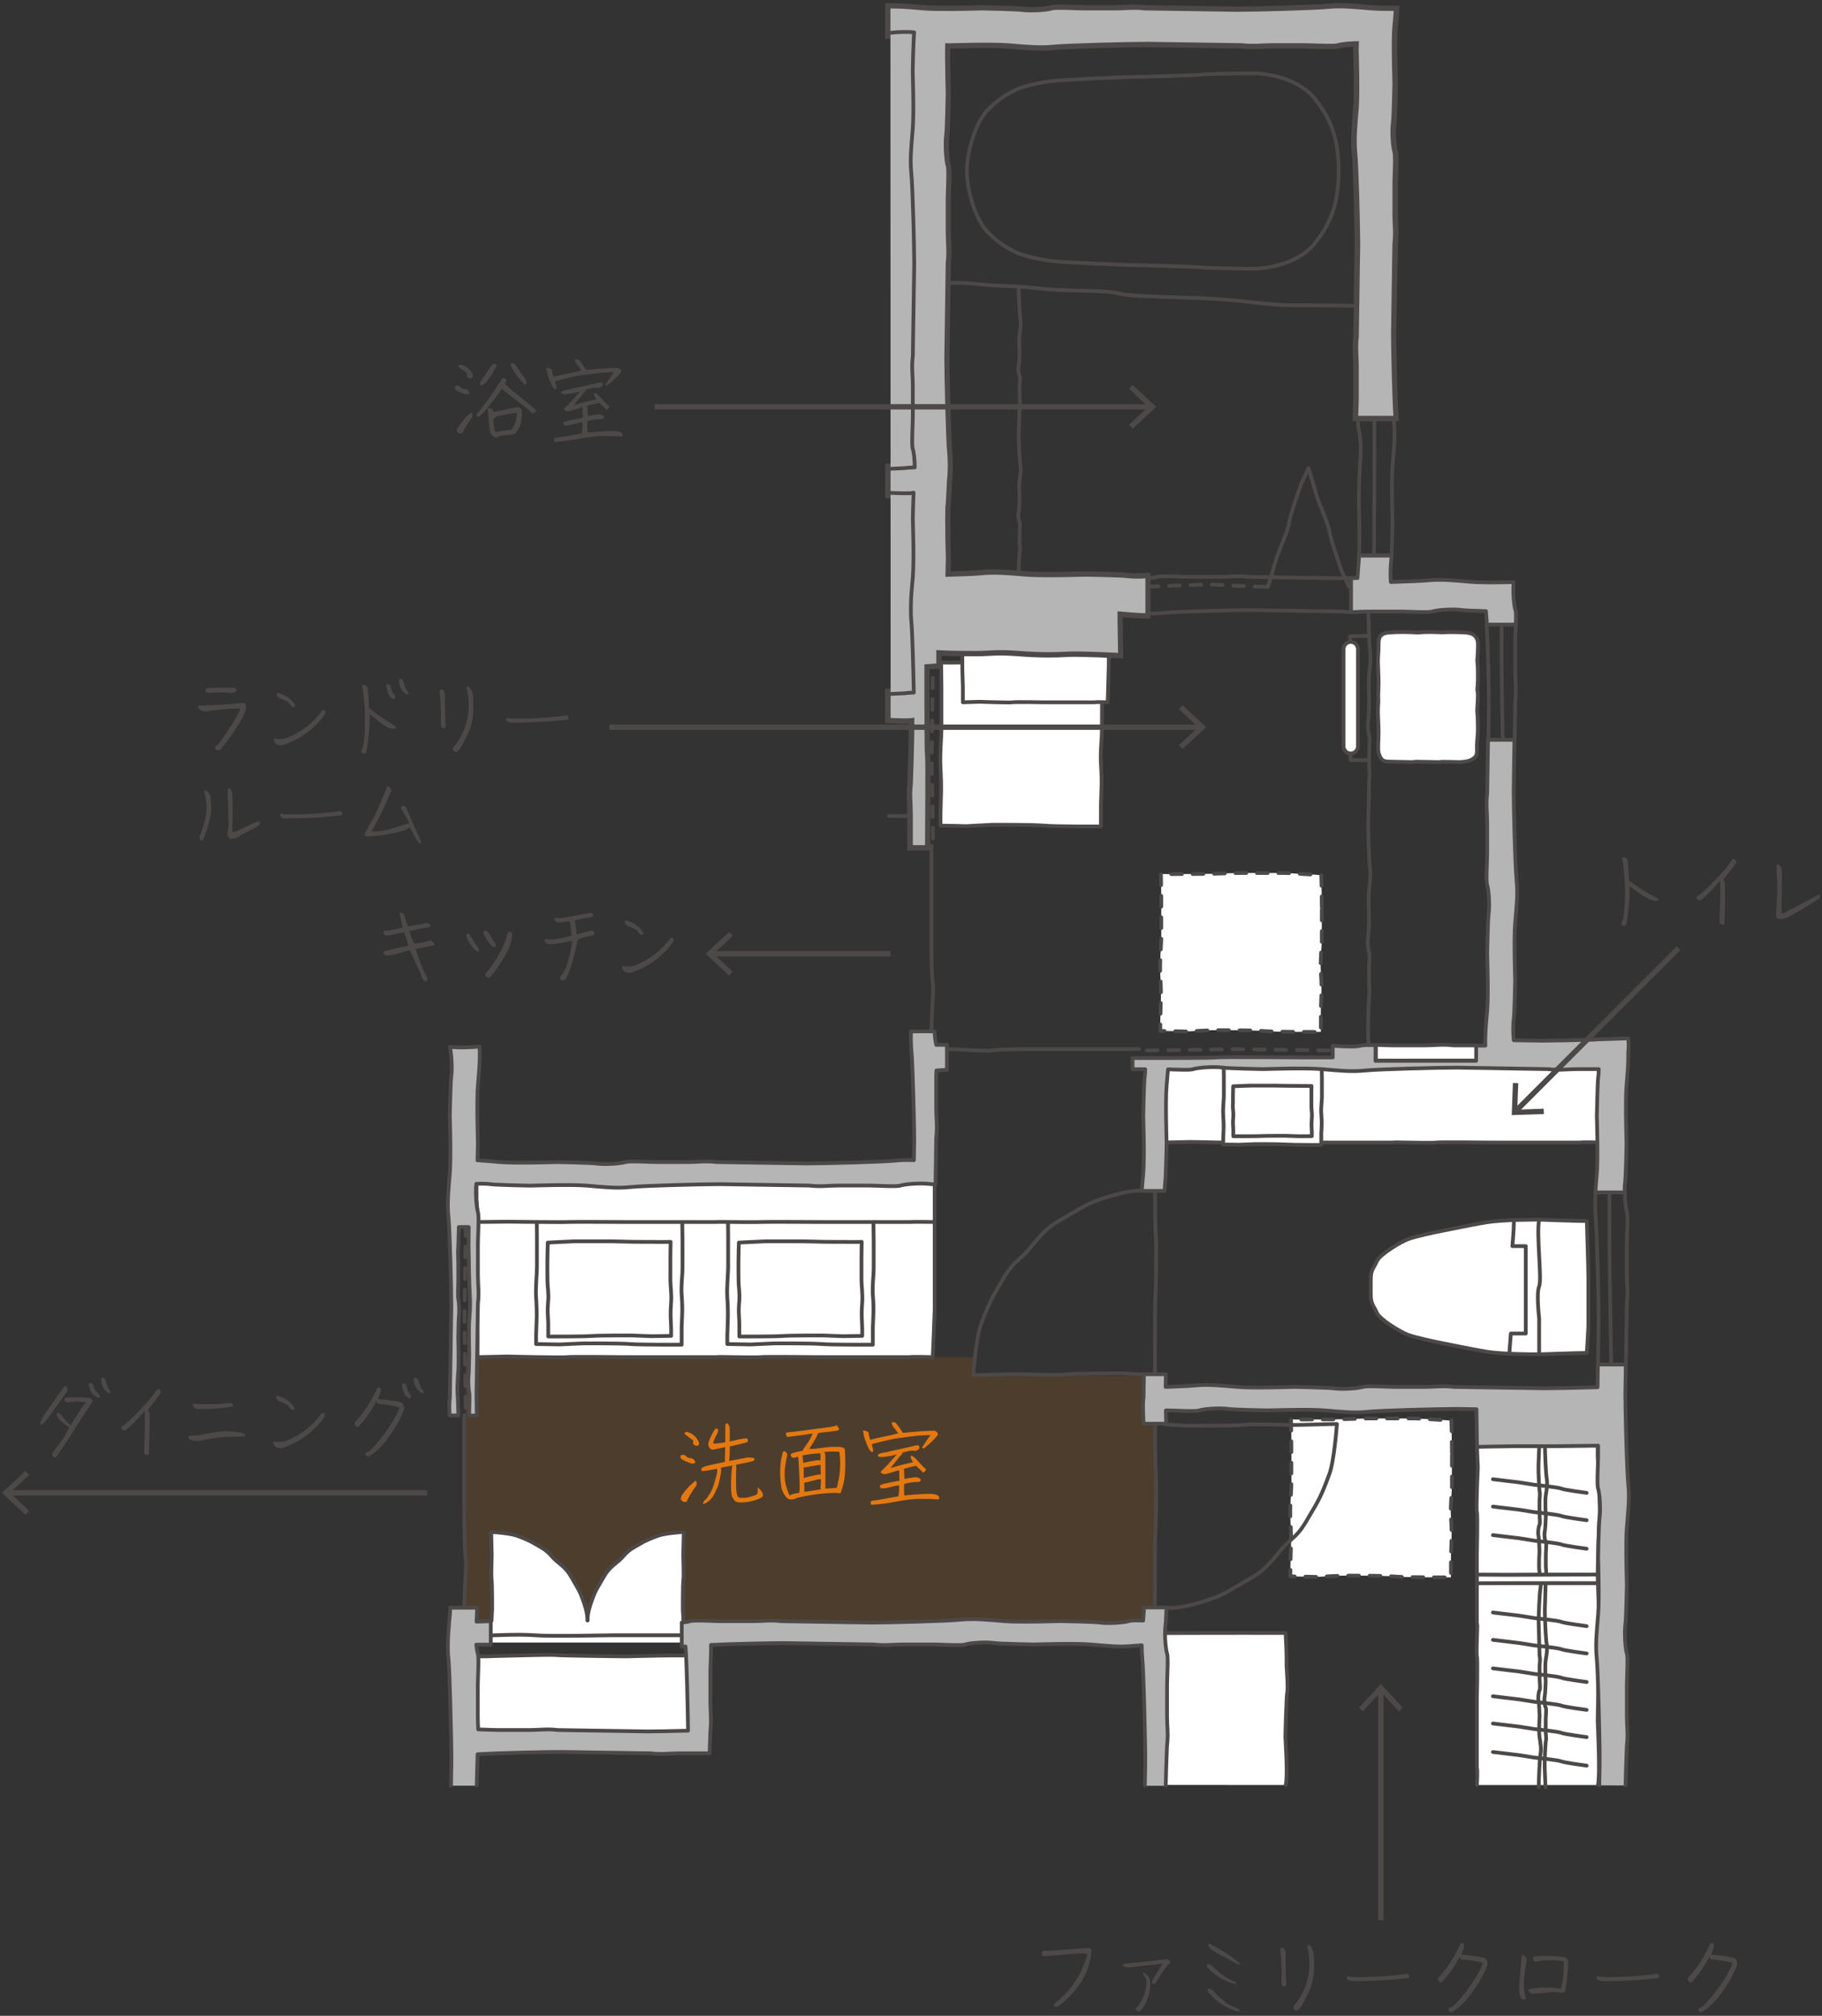 <?xml version="1.0" encoding="utf-8"?>
<!-- Generator: Adobe Illustrator 24.3.0, SVG Export Plug-In . SVG Version: 6.00 Build 0)  -->
<svg version="1.1" xmlns="http://www.w3.org/2000/svg" xmlns:xlink="http://www.w3.org/1999/xlink" x="0px" y="0px"
	 viewBox="0 0 170 188" style="enable-background:new 0 0 170 188;" xml:space="preserve">
<rect x="0" y="0" width="170" height="188" fill="#333333" stroke="none"/>
<style type="text/css">
	.st0{opacity:0.15;fill:#E47810;}
	.st1{fill:#FFFFFF;stroke:#4C4948;stroke-width:0.35;stroke-linecap:round;stroke-linejoin:round;}
	.st2{fill:#FFFFFF;stroke:#4C4948;stroke-width:0.35;stroke-linecap:round;stroke-linejoin:round;stroke-dasharray:1,1,1,1,1;}
	.st3{fill:none;stroke:#4C4948;stroke-width:0.35;stroke-linecap:round;stroke-linejoin:round;}
	.st4{fill:#FFFFFF;}
	.st5{fill:none;stroke:#4C4948;stroke-width:0.35;stroke-linecap:round;stroke-linejoin:round;stroke-dasharray:1,1,1,1,1;}
	.st6{fill:#B5B5B6;stroke:#4C4948;stroke-width:0.35;stroke-linecap:round;stroke-linejoin:round;}
	.st7{fill:#B5B5B6;}
	.st8{fill:#B5B5B6;stroke:#4C4948;stroke-miterlimit:10;}
	.st9{fill:#4C4948;}
	.st10{fill:none;stroke:#4C4948;stroke-width:0.5;stroke-miterlimit:10;}
	.st11{fill:#E47810;}
</style>
<g id="レイヤー_4">
	<polygon class="st0" points="107.75,152.3 43.45,152.3 43.45,126.58 90.98,126.58 90.82,128.25 107.75,128.34 	"/>
</g>
<g id="意匠">
	<path class="st1" d="M141.74,99.09c-0.43,0-6.52-0.06-7.21-0.12c-0.53-0.05-2.85,0.01-4.13,0.04c-2.29-0.02-5.8,0.08-6.12,0.08
		c-0.44,0-6.52-0.06-7.21-0.12c-0.69-0.06-4.52,0.06-4.95,0.06c-0.44,0-2.34,0.06-2.34,0.06h-1.48c0,0,0,1.69,0,1.87
		c0,0.18,0,1.68,0,1.68l0.09,2.11v1.81l2.69-0.06c0,0,5.13,0.12,5.39,0.06c0.26-0.06,5.13,0,5.13,0h8.34
		c0.06-0.01,0.19-0.02,0.36-0.02c1.51,0.03,3.48,0.06,3.64,0.02c0.26-0.06,5.13,0,5.13,0h8.34c0.26-0.06,2.09,0,2.09,0
		s0.17-3.91,0.17-4.21c0-0.3,0-1.99,0-1.99v-1.26C148.52,98.91,142.18,99.09,141.74,99.09z"/>
	<path class="st1" d="M79.05,111.6c-0.45,0-6.74-0.06-7.46-0.13c-0.54-0.05-2.95,0.01-4.27,0.05c-2.36-0.02-5.99,0.08-6.33,0.08
		c-0.45,0-6.74-0.06-7.46-0.13c-0.72-0.06-4.67,0.06-5.12,0.06c-0.45,0-2.42,0.06-2.42,0.06h-1.53c0,0,0,1.78,0,1.97
		c0,0.19,0,1.78,0,1.78l0.09,2.23v1.11h-0.09c0,0,0,1.78,0,1.97c0,0.19,0,1.78,0,1.78l0.09,2.23v1.91l2.78-0.06
		c0,0,5.3,0.13,5.57,0.06c0.27-0.06,5.3,0,5.3,0h8.62c0.06-0.01,0.2-0.02,0.37-0.02c1.56,0.03,3.6,0.06,3.76,0.02
		c0.27-0.06,5.3,0,5.3,0h8.62c0.27-0.06,2.16,0,2.16,0s0.18-4.13,0.18-4.45c0-0.32,0-2.1,0-2.1v-0.54v-0.79c0-1.22,0-3.43,0-3.66
		c0-0.32,0-2.1,0-2.1v-1.33C86.05,111.41,79.5,111.6,79.05,111.6z"/>
	<path class="st1" d="M102.82,65.01c0-1.12-0.05-3.11-0.05-3.11l-1.56-0.1l-1.72-0.1h-2.18h-2.34l-2.76,0.08
		c0,0-2.38,0.02-3.63,0.02c-0.28,0-0.53-0.01-0.77-0.01c0.01,0.78,0.03,1.79,0.03,2.51c0,1.3,0,2.85,0,3.67
		c0,0.83-0.16,2.27-0.09,3.58c0.05,0.96,0.09,1.93,0.04,2.97c-0.02,0.5-0.04,1.43-0.04,1.43c0,0.68,0,0.64,0,1.05
		c0.93,0.01,2.39,0.05,2.39,0.05l2.44-0.13c0,0,3.75-0.02,4.84,0.08c1.09,0.1,5.3,0.08,5.3,0.08s0-0.7,0-1.1c0-0.41,0-0.34,0-0.95
		c0,0,0.02-0.8,0.04-1.23c0.05-0.9,0.01-1.73-0.04-2.56c-0.07-1.13,0.09-2.37,0.09-3.08C102.82,67.45,102.82,66.13,102.82,65.01z"/>
	<path class="st1" d="M63.68,115.82c0-0.89-0.04-2.47-0.04-2.47l-1.42-0.08l-1.56-0.08h-1.98h-2.12l-2.5,0.06
		c0,0-2.16,0.02-3.29,0.02c-0.25,0-0.48,0-0.69-0.01c0.01,0.62,0.02,1.42,0.02,1.99c0,1.04,0,2.26,0,2.92c0,0.66-0.14,1.8-0.08,2.85
		c0.05,0.76,0.08,1.53,0.04,2.36c-0.02,0.4-0.04,1.14-0.04,1.14c0,0.54,0,0.5,0,0.83c0.84,0.01,2.17,0.04,2.17,0.04l2.21-0.1
		c0,0,3.4-0.02,4.39,0.06c0.99,0.08,4.81,0.06,4.81,0.06s0-0.55,0-0.88c0-0.32,0-0.27,0-0.75c0,0,0.02-0.64,0.04-0.98
		c0.04-0.71,0.01-1.38-0.04-2.03c-0.06-0.9,0.08-1.88,0.08-2.45C63.68,117.77,63.68,116.71,63.68,115.82z"/>
	<path class="st1" d="M51.07,117.68c0-0.65,0.04-1.79,0.04-1.79l1.2-0.06l1.31-0.06h1.67h1.79l2.12,0.05c0,0,1.82,0.01,2.78,0.01
		c0.21,0,0.4,0,0.59-0.01c-0.01,0.45-0.02,1.03-0.02,1.44c0,0.75,0,1.64,0,2.12c0,0.48,0.12,1.31,0.07,2.06
		c-0.04,0.55-0.07,1.11-0.03,1.71c0.02,0.29,0.03,0.83,0.03,0.83c0,0.39,0,0.37,0,0.61c-0.71,0.01-1.83,0.03-1.83,0.03l-1.87-0.07
		c0,0-2.88-0.01-3.71,0.05c-0.84,0.06-4.06,0.05-4.06,0.05s0-0.4,0-0.64c0-0.23,0-0.19,0-0.55c0,0-0.01-0.46-0.03-0.71
		c-0.04-0.52-0.01-1,0.03-1.47c0.05-0.65-0.07-1.36-0.07-1.77C51.07,119.09,51.07,118.33,51.07,117.68z"/>
	<path class="st1" d="M81.52,115.82c0-0.89-0.04-2.47-0.04-2.47l-1.42-0.08l-1.56-0.08h-1.98H74.4l-2.5,0.06
		c0,0-2.16,0.02-3.29,0.02c-0.25,0-0.48,0-0.69-0.01c0.01,0.62,0.02,1.42,0.02,1.99c0,1.04,0,2.26,0,2.92c0,0.66-0.14,1.8-0.08,2.85
		c0.05,0.76,0.08,1.53,0.04,2.36c-0.02,0.4-0.04,1.14-0.04,1.14c0,0.54,0,0.5,0,0.83c0.84,0.01,2.17,0.04,2.17,0.04l2.21-0.1
		c0,0,3.4-0.02,4.39,0.06c0.99,0.08,4.81,0.06,4.81,0.06s0-0.55,0-0.88c0-0.32,0-0.27,0-0.75c0,0,0.02-0.64,0.04-0.98
		c0.04-0.71,0.01-1.38-0.04-2.03c-0.06-0.9,0.08-1.88,0.08-2.45C81.52,117.77,81.52,116.71,81.52,115.82z"/>
	<path class="st2" d="M135.47,135.48c0-1.08-0.05-2.99-0.05-2.99l-1.56-0.1l-1.72-0.1h-2.18h-2.34l-2.76,0.08
		c0,0-2.38,0.02-3.63,0.02c-0.28,0-0.53-0.01-0.77-0.01c0.01,0.75,0.03,1.72,0.03,2.41c0,1.25,0,2.74,0,3.53
		c0,0.8-0.16,2.18-0.09,3.45c0.05,0.92,0.09,1.85,0.04,2.86c-0.02,0.48-0.04,1.38-0.04,1.38c0,0.66,0,0.61,0,1.01
		c0.93,0.01,2.39,0.05,2.39,0.05l2.44-0.12c0,0,3.76-0.02,4.85,0.08c1.09,0.1,5.3,0.08,5.3,0.08s0-0.67,0-1.06c0-0.39,0-0.32,0-0.91
		c0,0,0.02-0.77,0.04-1.18c0.05-0.86,0.01-1.67-0.04-2.46c-0.07-1.09,0.09-2.27,0.09-2.96
		C135.47,137.83,135.47,136.56,135.47,135.48z"/>
	<path class="st2" d="M123.33,84.61c0-1.08-0.05-2.99-0.05-2.99l-1.56-0.1l-1.72-0.1h-2.18h-2.34l-2.76,0.08
		c0,0-2.38,0.02-3.63,0.02c-0.28,0-0.53-0.01-0.77-0.01c0.01,0.75,0.03,1.72,0.03,2.41c0,1.25,0,2.74,0,3.53
		c0,0.8-0.16,2.18-0.09,3.45c0.05,0.92,0.09,1.85,0.04,2.86c-0.02,0.48-0.04,1.38-0.04,1.38c0,0.66,0,0.61,0,1.01
		c0.93,0.01,2.39,0.05,2.39,0.05l2.44-0.12c0,0,3.76-0.02,4.85,0.08c1.09,0.1,5.3,0.08,5.3,0.08s0-0.67,0-1.06c0-0.39,0-0.32,0-0.91
		c0,0,0.02-0.77,0.04-1.18c0.05-0.86,0.01-1.67-0.04-2.46c-0.07-1.09,0.09-2.27,0.09-2.96C123.33,86.96,123.33,85.68,123.33,84.61z"
		/>
	<path class="st1" d="M68.9,117.68c0-0.65,0.04-1.79,0.04-1.79l1.2-0.06l1.31-0.06h1.67h1.79l2.12,0.05c0,0,1.82,0.01,2.78,0.01
		c0.21,0,0.4,0,0.59-0.01c-0.01,0.45-0.02,1.03-0.02,1.44c0,0.75,0,1.64,0,2.12c0,0.48,0.12,1.31,0.07,2.06
		c-0.04,0.55-0.07,1.11-0.03,1.71c0.02,0.29,0.03,0.83,0.03,0.83c0,0.39,0,0.37,0,0.61c-0.71,0.01-1.83,0.03-1.83,0.03l-1.87-0.07
		c0,0-2.88-0.01-3.71,0.05c-0.84,0.06-4.06,0.05-4.06,0.05s0-0.4,0-0.64c0-0.23,0-0.19,0-0.55c0,0-0.01-0.46-0.03-0.71
		c-0.04-0.52-0.01-1,0.03-1.47c0.05-0.65-0.07-1.36-0.07-1.77C68.9,119.09,68.9,118.33,68.9,117.68z"/>
	<path class="st1" d="M123.34,100.72c0-0.56-0.03-1.56-0.03-1.56l-0.95-0.05l-1.05-0.05h-1.33h-1.43l-1.69,0.04
		c0,0-1.45,0.01-2.22,0.01c-0.17,0-0.32,0-0.47-0.01c0.01,0.39,0.02,0.9,0.02,1.26c0,0.65,0,1.43,0,1.84c0,0.42-0.1,1.14-0.06,1.8
		c0.03,0.48,0.06,0.97,0.03,1.49c-0.01,0.25-0.03,0.72-0.03,0.72c0,0.34,0,0.32,0,0.53c0.57,0,1.46,0.02,1.46,0.02l1.49-0.06
		c0,0,2.29-0.01,2.96,0.04c0.67,0.05,3.24,0.04,3.24,0.04s0-0.35,0-0.55c0-0.2,0-0.17,0-0.47c0,0,0.01-0.4,0.03-0.62
		c0.03-0.45,0-0.87-0.03-1.28c-0.04-0.57,0.06-1.19,0.06-1.54C123.34,101.94,123.34,101.28,123.34,100.72z"/>
	<path class="st1" d="M115.04,102.27c0-0.34,0.02-0.96,0.02-0.96l0.76-0.03l0.84-0.03h1.07h1.14l1.35,0.02c0,0,1.17,0.01,1.78,0.01
		c0.14,0,0.26,0,0.37,0c-0.01,0.24-0.01,0.55-0.01,0.77c0,0.4,0,0.88,0,1.13c0,0.26,0.08,0.7,0.04,1.1
		c-0.02,0.3-0.04,0.59-0.02,0.92c0.01,0.15,0.02,0.44,0.02,0.44c0,0.21,0,0.2,0,0.32c-0.45,0-1.17,0.01-1.17,0.01l-1.19-0.04
		c0,0-1.84-0.01-2.37,0.02c-0.54,0.03-2.6,0.02-2.6,0.02s0-0.21,0-0.34c0-0.13,0-0.1,0-0.29c0,0-0.01-0.25-0.02-0.38
		c-0.02-0.28,0-0.53,0.02-0.79c0.03-0.35-0.04-0.73-0.04-0.95C115.04,103.03,115.04,102.62,115.04,102.27z"/>
	<g>
		<path class="st1" d="M148.06,126.18c-0.97,0-4.45,0.13-4.45,0.13c-0.56,0-3.47,0-5-0.26c-1.53-0.26-3.33-0.65-4.03-0.78
			c-0.69-0.13-2.5-0.52-3.2-0.78c-0.7-0.26-2.64-1.42-2.92-2.07c-0.28-0.65-0.56-0.78-0.56-1.68v-1.42c0-0.91,0.28-1.03,0.56-1.68
			c0.28-0.65,2.22-1.81,2.92-2.07c0.69-0.26,2.5-0.65,3.2-0.78c0.69-0.13,2.5-0.52,4.03-0.78c1.53-0.26,4.45-0.26,5-0.26
			c0,0,3.48,0.13,4.45,0.13c0,0,0.14,4.53,0.14,5.3c0,0.78,0,4.53,0,4.53L148.06,126.18z"/>
		<path class="st3" d="M143.61,113.76c-0.28,1.29,0.28,5.56,0,6.21c-0.28,0.65,0,2.97,0,2.97v3.36"/>
		<path class="st3" d="M141.25,114.02c0,0.65-0.14,2.2-0.14,2.2h1.25v4.66v3.49h-1.39l-0.14,1.81"/>
	</g>
	<path class="st1" d="M145.12,146.86l3.95-0.01c0.01-0.92,0.1-4.89,0.18-5.39c0.09-0.54-0.09-3.49-0.09-3.82
		c0-0.34-0.09-1.81-0.09-1.81v-1.14c0,0-2.54,0-2.82,0c-0.27,0-2.54,0-2.54,0l-3.18,0.07h-2.73l0.09,2.08c0,0-0.18,3.96-0.09,4.16
		c0.09,0.2,0,3.96,0,3.96v1.91c1.26,0.01,2.64,0.02,2.81,0.02C140.91,146.88,145.12,146.86,145.12,146.86z"/>
	<path class="st1" d="M149.1,166.48c0.22-1.14-0.03-5.65-0.03-5.97c0-0.34,0.09-5.03,0.18-5.57c0.07-0.41-0.02-2.2-0.07-3.19
		c0.02-1.31-0.05-3.14-0.09-4.1c-1.37-0.01-6.91,0-7.58,0c-0.51,0-2.42,0.01-3.71,0.01v3.72c0.02,0.04,0.03,0.15,0.04,0.28
		c-0.04,1.17-0.09,2.69-0.04,2.81c0.09,0.2,0,3.96,0,3.96v6.44c0.09,0.2,0,1.61,0,1.61"/>
	<path class="st1" d="M119.96,166.48c0.22-0.86-0.03-4.25-0.03-4.5c0-0.25,0.09-3.79,0.18-4.19c0.07-0.31-0.02-1.66-0.07-2.4
		c0.02-0.99-0.05-2.37-0.09-3.09c-1.37-0.01-6.91,0-7.58,0c-0.51,0-2.42,0.01-3.71,0.01v2.8c0.02,0.03,0.03,0.11,0.04,0.21
		c-0.04,0.88-0.09,2.02-0.04,2.11c0.09,0.15,0,2.98,0,2.98v4.85c0.09,0.15,0,1.21,0,1.21"/>
	<path class="st3" d="M144.2,166.7c-0.03-0.69-0.06-1.42-0.07-1.75c-0.03-0.98,0.09-2.49,0.09-2.49c0.09-0.38,0-0.66,0-1.01
		c0-0.35,0-0.81,0-1.08c0-0.27,0.09-0.98,0-1.12c-0.09-0.14-0.17-0.7-0.09-1.04c0.04-0.15,0.09-1.28,0.09-1.35
		c0-0.07-0.09-1.44,0-2.01c0.09-0.58,0.17-1.03,0.09-1.51c-0.09-0.48-0.17-2.51-0.17-3.13l0.09-3.16c0.09-0.38,0-0.66,0-1.01
		c0-0.35,0-0.81,0-1.08c0-0.27,0.09-0.98,0-1.12c-0.09-0.14-0.17-0.7-0.09-1.04c0.04-0.15,0.09-1.28,0.09-1.35
		c0-0.07-0.09-1.44,0-2.01c0.09-0.58,0.17-1.03,0.09-1.51c-0.09-0.48-0.17-2.51-0.17-3.13"/>
	<path class="st3" d="M127.72,98.53c-0.03-0.9-0.06-1.86-0.07-2.29c-0.03-1.28,0.09-3.26,0.09-3.26c0.09-0.5,0-0.86,0-1.32
		c0-0.46,0-1.06,0-1.41c0-0.35,0.09-1.28,0-1.46c-0.09-0.18-0.17-0.92-0.09-1.37c0.04-0.2,0.09-1.67,0.09-1.77
		c0-0.1-0.09-1.88,0-2.64c0.09-0.75,0.17-1.35,0.09-1.98c-0.09-0.63-0.17-3.29-0.17-4.1l0.09-4.14c0.09-0.5,0-0.86,0-1.32
		c0-0.46,0-1.06,0-1.41c0-0.35,0.09-1.28,0-1.46c-0.09-0.18-0.17-0.92-0.09-1.37c0.04-0.2,0.09-1.67,0.09-1.77
		c0-0.1-0.09-1.88,0-2.64c0.09-0.75,0.17-1.35,0.09-1.98c-0.09-0.63-0.17-3.29-0.17-4.1"/>
	<path class="st3" d="M95.11,55.26c-0.03-0.61-0.05-1.26-0.06-1.55c-0.02-0.86,0.08-2.2,0.08-2.2c0.08-0.34,0-0.58,0-0.9
		c0-0.31,0-0.72,0-0.95c0-0.24,0.08-0.87,0-0.99c-0.08-0.12-0.16-0.62-0.08-0.92c0.04-0.13,0.08-1.13,0.08-1.2
		c0-0.07-0.08-1.27,0-1.78c0.08-0.51,0.16-0.91,0.08-1.34c-0.08-0.42-0.16-2.22-0.16-2.77l0.08-2.8c0.08-0.34,0-0.58,0-0.9
		c0-0.31,0-0.72,0-0.95c0-0.24,0.08-0.87,0-0.99c-0.08-0.12-0.16-0.62-0.08-0.92c0.04-0.13,0.08-1.13,0.08-1.2
		c0-0.07-0.08-1.27,0-1.78c0.08-0.51,0.16-0.91,0.08-1.34c-0.08-0.42-0.16-2.22-0.16-2.77"/>
	<path class="st3" d="M143.62,134.78c-0.03,0.69-0.06,1.42-0.07,1.75c-0.03,0.98,0.09,2.49,0.09,2.49c0.09,0.38,0,0.66,0,1.01
		c0,0.35,0,0.81,0,1.08c0,0.27,0.09,0.98,0,1.12c-0.09,0.14-0.17,0.7-0.09,1.04c0.04,0.15,0.09,1.28,0.09,1.35
		c0,0.07-0.09,1.44,0,2.01c0.09,0.58,0.17,1.03,0.09,1.51c-0.09,0.48-0.17,2.51-0.17,3.13l0.09,3.16c0.09,0.38,0,0.66,0,1.01
		c0,0.35,0,0.81,0,1.08c0,0.27,0.09,0.98,0,1.12c-0.09,0.14-0.17,0.7-0.09,1.04c0.04,0.15,0.09,1.28,0.09,1.35
		c0,0.07-0.09,1.44,0,2.01c0.09,0.58,0.17,1.03,0.09,1.51c-0.09,0.48-0.17,2.51-0.17,3.13"/>
	<path class="st1" d="M103.45,59.55c-0.65-0.14-4.27,0-4.52,0s-3.73-0.05-4.13-0.1c-0.4-0.05-2.58,0.05-2.83,0.05
		c-0.25,0-1.34,0.05-1.34,0.05h-0.84c0,0,0,1.34,0,1.49c0,0.14,0,1.34,0,1.34l0.05,1.68v1.44l1.54-0.05c0,0,2.93,0.1,3.08,0.05
		c0.15-0.05,2.93,0,2.93,0h4.77c0.15-0.05,1.19,0,1.19,0s0.1-3.12,0.1-3.36c0-0.24,0-1.59,0-1.59V59.55z"/>
	<path class="st1" d="M65.47,154.48c-1.01-0.19-6.71,0-7.1,0c-0.39,0-5.85-0.06-6.47-0.12c-0.62-0.06-4.05,0.06-4.44,0.06
		c-0.39,0-2.11,0.06-2.11,0.06h-1.33c0,0,0,1.74,0,1.93c0,0.19,0,1.74,0,1.74l0.08,2.18v1.87l2.42-0.06c0,0,4.6,0.12,4.84,0.06
		s4.6,0,4.6,0h7.49c0.23-0.06,1.87,0,1.87,0s0.16-4.05,0.16-4.36c0-0.31,0-2.06,0-2.06V154.48z"/>
	<path class="st1" d="M137.85,61.84c-0.05-0.35,0.05-0.81,0.05-1.62c0-0.29,0-0.52-0.18-0.78c-0.18-0.26-0.45-0.43-1.17-0.46
		c-0.59-0.02-1.25-0.04-1.99,0c-0.01,0-0.01,0-0.02,0c-0.69-0.03-1.46-0.06-2.35,0.02c-0.06,0-0.1-0.01-0.17-0.02
		c-0.72-0.03-1.53-0.06-2.47,0.02c-0.95,0.09-0.92,0.69-0.92,1.18c0,0.49-0.06,1.18-0.06,1.53s0.06,1.25,0.06,1.97
		c0,0.57-0.06,1.23-0.02,1.66c-0.02,0.39-0.04,0.8-0.04,1.04c0,0.35,0.06,1.25,0.06,1.97c0,0.72-0.1,1.58,0.03,1.96
		c0.14,0.38,0.24,0.69,0.83,0.72c0.59,0.03,0.18,0,1.31,0.03c1.09,0.03,0.87,0.03,1.33-0.02c0.39,0.02,0.15,0,1.18,0.02
		c1.02,0.03,0.89,0.03,1.26-0.01c0.13,0,0.33,0,0.75,0.01c1.13,0.03,0.84,0.03,1.38-0.03c0.54-0.06,0.96-0.35,1.05-0.61
		c0.09-0.26,0.05-0.66,0.05-0.89c0-0.23,0.09-1.07,0.09-1.41c0-0.35,0-1.27-0.05-1.62c-0.05-0.35,0.05-0.81,0.05-1.62
		c0-0.19,0-0.36-0.06-0.52c0.03-0.33,0.06-0.71,0.06-0.92C137.9,63.11,137.9,62.18,137.85,61.84z"/>
	<path class="st1" d="M79.05,109.97c-0.45,0-6.74-0.03-7.46-0.06c-0.54-0.02-2.95,0.01-4.27,0.02c-2.36-0.01-5.99,0.04-6.33,0.04
		c-0.45,0-6.74-0.03-7.46-0.06c-0.72-0.03-4.67,0.03-5.12,0.03c-0.45,0-2.42,0.03-2.42,0.03h-1.53c0,0,0,0.9,0,1c0,0.1,0,0.9,0,0.9
		l0.09,1.13v0.97l2.78-0.03c0,0,5.3,0.06,5.57,0.03c0.27-0.03,5.3,0,5.3,0h8.62c0.06-0.01,0.2-0.01,0.37-0.01
		c1.56,0.02,3.6,0.03,3.76,0.01c0.27-0.03,5.3,0,5.3,0h8.62c0.27-0.03,2.34,0,2.34,0s0-2.09,0-2.25c0-0.16,0-1.06,0-1.06v-0.68
		C86.05,109.87,79.5,109.97,79.05,109.97z"/>
	<path class="st1" d="M149.07,146.85l-3.95,0.01c0,0-4.21,0.02-4.51,0.02c-0.17,0-1.55-0.01-2.81-0.02v0.8
		c1.29-0.01,3.2-0.01,3.71-0.01c0.68,0,6.21-0.01,7.58,0c-0.01-0.33-0.02-0.56-0.02-0.62C149.06,147,149.07,146.93,149.07,146.85z"
		/>
	<path class="st3" d="M139.3,137.96l2.43,0.29l1.45,0.23c0,0,2.25,0.23,2.49,0.35s2.37,0.4,2.37,0.4"/>
	<path class="st3" d="M139.3,140.51l2.43,0.29l1.45,0.23c0,0,2.25,0.23,2.49,0.35s2.37,0.4,2.37,0.4"/>
	<path class="st3" d="M139.3,143.17l2.43,0.29l1.45,0.23c0,0,2.25,0.23,2.49,0.35s2.37,0.4,2.37,0.4"/>
	<path class="st3" d="M139.3,150.39l2.43,0.29l1.45,0.23c0,0,2.25,0.23,2.49,0.35s2.37,0.4,2.37,0.4"/>
	<path class="st3" d="M139.3,152.94l2.43,0.29l1.45,0.23c0,0,2.25,0.23,2.49,0.35s2.37,0.4,2.37,0.4"/>
	<path class="st3" d="M139.3,155.6l2.43,0.29l1.45,0.23c0,0,2.25,0.23,2.49,0.35s2.37,0.4,2.37,0.4"/>
	<path class="st3" d="M139.3,158.2l2.43,0.29l1.45,0.23c0,0,2.25,0.23,2.49,0.35s2.37,0.4,2.37,0.4"/>
	<path class="st3" d="M139.3,160.74l2.43,0.29l1.45,0.23c0,0,2.25,0.23,2.49,0.35s2.37,0.4,2.37,0.4"/>
	<path class="st3" d="M139.3,163.4l2.43,0.29l1.45,0.23c0,0,2.25,0.23,2.49,0.35s2.37,0.4,2.37,0.4"/>
	<line class="st1" x1="82.93" y1="76.1" x2="85.13" y2="76.1"/>
	<path class="st3" d="M90.21,16.09c0.06,1.85,0.85,4.45,1.94,5.55c1.08,1.1,1.88,1.5,2.56,1.85c0.68,0.35,2.39,0.75,3.59,0.87
		c1.2,0.12,6.49,0.35,7.01,0.35c0.51,0,6.44,0.17,6.78,0.23c0.34,0.06,3.13,0.12,4.84,0.12s4.39-0.64,5.75-2.37
		c1.37-1.73,2.22-3.5,2.22-6.74s-0.85-5-2.22-6.74c-1.37-1.73-4.04-2.37-5.75-2.37s-4.5,0.06-4.84,0.12
		c-0.34,0.06-6.27,0.23-6.78,0.23c-0.51,0-5.81,0.23-7.01,0.35c-1.2,0.12-2.9,0.52-3.59,0.87c-0.68,0.35-1.48,0.75-2.56,1.85
		s-1.88,3.7-1.94,5.55V16.09z"/>
	<path class="st3" d="M87.61,26.44c0.17,0,1.62-0.17,3.7,0.06s3.35,0.12,5.61,0.4c2.25,0.29,6.13,0.12,7.4,0.46
		c1.27,0.35,6.59,0.35,9.19,0.52c2.6,0.17,5.03,0.58,6.71,0.58c1.68,0,6.65,0.06,6.65,0.06"/>
	<path class="st1" d="M137.76,98.91V97.5h-2.11c-1.04-0.13-1.79,0-2.74,0c-0.95,0-2.19,0-2.91,0c-0.36,0-1.01-0.03-1.62-0.05v1.46
		H137.76z"/>
	<path class="st3" d="M127.74,59.3l-1.78,0.04c0,0,0.09,0.91,0.04,1.21c-0.04,0.3,0.04,1.78,0,2.08c-0.04,0.3,0.04,3.04,0.04,3.21
		s-0.04,5.03-0.04,5.03l1.65,0.04"/>
	<path class="st1" d="M126.03,70.27L126.03,70.27c-0.37,0-0.67-0.3-0.67-0.67v-9.06c0-0.37,0.3-0.67,0.67-0.67l0,0
		c0.37,0,0.67,0.3,0.67,0.67v9.06C126.7,69.97,126.4,70.27,126.03,70.27z"/>
</g>
<g id="窓_x30FB_建具">
	<rect x="45.89" y="150.94" class="st4" width="17.9" height="2.25"/>
	<g>
		<path class="st3" d="M87.88,97.84c2.02,0,4.04,0.24,4.78,0.12c0.74-0.12,3.12-0.12,5.51-0.12s8.09,0,8.09,0"/>
		<path class="st5" d="M107,97.97c1.65,0,7.17-0.12,7.9-0.12s9.19,0.12,9.19,0.12"/>
	</g>
	<g>
		<path class="st3" d="M86.91,96.19c0-1.9,0.24-3.81,0.12-4.5c-0.12-0.69-0.12-2.94-0.12-5.19s0-7.61,0-7.61"/>
		<path class="st5" d="M87.05,78.2c0-1.56-0.12-6.75-0.12-7.44s0.12-8.65,0.12-8.65"/>
	</g>
	<g>
		<path class="st3" d="M43.32,149.96c0-1.98,0.24-3.95,0.12-4.67c-0.12-0.72-0.12-3.06-0.12-5.39c0-2.34,0-7.91,0-7.91"/>
		<path class="st5" d="M43.45,131.27c0-1.62-0.12-7.01-0.12-7.73s0.12-8.99,0.12-8.99"/>
	</g>
	<g>
		<path class="st3" d="M125.88,54.73l-0.66-1.39c0,0-1.09-3.06-1.16-3.7c-0.07-0.64-0.92-2.58-1.09-3.05
			c-0.17-0.47-0.74-2.52-0.88-2.91"/>
		<path class="st3" d="M122.09,43.67l-0.66,1.4c0,0-1.09,3.06-1.16,3.7c-0.07,0.64-0.92,2.58-1.09,3.06
			c-0.17,0.47-0.74,2.52-0.88,2.91"/>
		<path class="st5" d="M118.07,54.73c-1.1,0-4.77-0.22-5.26-0.22c-0.49,0-6.12,0.22-6.12,0.22"/>
	</g>
	<path class="st3" d="M108.76,132.85l2.04,0.12c0,0,4.42,0.02,5.33-0.09c0.9-0.11,3.74,0.02,4.42,0.02c0.68,0.01,3.63-0.1,4.19-0.09
		c0,0-0.24,3.4-0.7,4.65c-0.46,1.24-0.8,2.15-1.49,3.28c-0.68,1.13-0.8,1.46-1.37,2.15c-0.57,0.67-0.91,0.79-1.6,1.58
		c-0.68,0.79-1.38,1.86-2.75,2.64c-1.36,0.79-2.35,1.42-3.14,1.75c-0.8,0.34-3.39,1.23-4.86,1.1"/>
	<path class="st3" d="M106.85,128.21l-2.05-0.12c0,0-4.44-0.02-5.35,0.09c-0.91,0.11-3.75-0.02-4.43-0.02
		c-0.68-0.01-3.64,0.1-4.21,0.09c0,0,0.24-3.41,0.7-4.66c0.46-1.25,0.81-2.16,1.49-3.29c0.68-1.14,0.8-1.47,1.37-2.15
		c0.57-0.68,0.92-0.79,1.6-1.59c0.69-0.79,1.39-1.86,2.76-2.65c1.37-0.79,2.36-1.42,3.15-1.76c0.8-0.34,3.4-1.24,4.88-1.1"/>
	<g>
		<path class="st1" d="M63.77,151.17l-0.06-1.06c0,0-0.01-2.29,0.05-2.77c0.06-0.47-0.01-1.94-0.01-2.29c0-0.35,0.05-1.88,0.05-2.18
			c0,0-1.77,0.12-2.41,0.36c-0.64,0.24-1.12,0.42-1.7,0.77c-0.59,0.35-0.76,0.41-1.11,0.71c-0.35,0.3-0.41,0.47-0.82,0.83
			c-0.41,0.35-0.96,0.72-1.37,1.43c-0.41,0.71-0.73,1.22-0.91,1.63c-0.17,0.41-0.72,1.76-0.65,2.52"/>
		<path class="st1" d="M45.86,151.17l0.06-1.06c0,0,0.01-2.29-0.05-2.77c-0.06-0.47,0.01-1.94,0.01-2.29c0-0.35-0.05-1.88-0.05-2.18
			c0,0,1.77,0.12,2.41,0.36c0.64,0.24,1.12,0.42,1.7,0.77c0.59,0.35,0.76,0.41,1.11,0.71c0.35,0.3,0.41,0.47,0.82,0.83
			c0.41,0.35,0.96,0.72,1.37,1.43c0.41,0.71,0.73,1.22,0.91,1.63c0.17,0.41,0.72,1.76,0.65,2.52"/>
	</g>
	<path class="st3" d="M129.93,43.42c0.13-1.53,0.27-2.74,0.13-4.02c-0.02-0.15-0.03-0.36-0.05-0.62h-3.28
		c-0.02,0.6-0.01,1.16,0.05,1.34c0.13,0.38,0.26,1.91,0.13,2.84c-0.06,0.41-0.13,3.48-0.13,3.68c0,0.19,0.12,3.47,0.02,5.16h3.03
		c0.05-0.99,0.09-2.89,0.09-3.05C129.93,48.57,129.8,44.95,129.93,43.42z"/>
	<path class="st3" d="M124.87,53.93l-8.39-0.13c-1.02-0.13-1.75,0-2.69,0c-0.93,0-2.15,0-2.86,0c-0.71,0-2.6-0.13-2.97,0
		c-0.17,0.06-0.61,0.12-1.1,0.16v3.25c0.52,0.02,1.04,0.01,1.56-0.04c1.27-0.13,6.67-0.27,8.31-0.27l8.39,0.13
		c0.34,0.04,0.64,0.05,0.93,0.05v-3.17C125.57,53.92,125.16,53.93,124.87,53.93z"/>
	<path class="st3" d="M141.38,65.37c0.13-1.02,0-1.75,0-2.69c0-0.93,0-2.15,0-2.86c0-0.35,0.03-0.98,0.05-1.58h-2.71
		c0.11,2.02,0.2,6.01,0.2,7.38l-0.05,3.37h2.46L141.38,65.37z"/>
	<path class="st3" d="M151.79,121.58c0.13-1.02,0-1.76,0-2.7c0-0.94,0-2.16,0-2.87c0-0.71,0.13-2.62,0-2.99
		c-0.08-0.22-0.15-0.82-0.18-1.47c0-0.12,0-0.23,0-0.35h-2.73c-0.01,0.12-0.02,0.24-0.02,0.35c-0.03,0.74-0.03,1.44,0.03,2.16
		c0.13,1.44,0.27,7.54,0.27,9.4l-0.06,4.16h2.6L151.79,121.58z"/>
	<path class="st3" d="M128.24,38.7c0,3.69-0.04,13.05-0.04,13.05"/>
	<path class="st3" d="M140.11,58.35c-0.06,4.91,0.12,10.93,0.12,10.93"/>
	<path class="st3" d="M150.17,110.96c-0.06,6.19,0.17,16.36,0.17,16.36"/>
	<path class="st3" d="M107.78,110.8c0,0-0.03,3.31,0.06,4.48c0.09,1.17,0,5.38-0.04,5.72c-0.04,0.35-0.04,5.51-0.04,5.51v1.82"/>
	<path class="st3" d="M107.78,132.77c0,0-0.03,3.31,0.06,4.48s0,5.38-0.04,5.72c-0.04,0.35-0.04,5.51-0.04,5.51v1.82"/>
	<path class="st3" d="M45.48,152.54c0,0,2.95-0.15,4.38-0.03c1.43,0.12,6.85,0,7.37,0c0.52,0,7.15,0,7.15,0"/>
</g>
<g id="壁">
	<path class="st6" d="M141.44,57.86c0.01-0.47,0-0.86-0.06-1.01c-0.03-0.09-0.06-0.24-0.09-0.44c-0.08-0.56-0.13-1.45-0.06-2.12
		c-0.63,0.01-1.39,0.03-2.13,0.03c-0.73,0-1.42-0.02-1.9-0.06c-1.53-0.13-2.74-0.26-4.02-0.13c-0.52,0.05-2.06,0.11-3.41,0.15
		c-0.04-0.54-0.04-1.46,0.03-1.92c0.01-0.08,0.02-0.28,0.04-0.54h-3.03c-0.01,0.11-0.01,0.22-0.02,0.31
		c-0.05,0.64-0.1,1.22-0.13,1.78c-0.21,0-0.41,0.01-0.6,0.01v3.17c0.5,0,0.76-0.05,1.28-0.05l0.79-0.01c0.61,0,1.29,0,1.86,0
		c0.25,0,0.49,0,0.69,0c0.71,0,2.6,0.13,2.97,0c0.37-0.13,1.87-0.27,2.77-0.13c0.23,0.03,1.31,0.07,2.23,0.1
		c0.01,0.11,0.01,0.21,0.02,0.32c0.01,0.14,0.03,0.33,0.04,0.56c0.01,0.11,0.01,0.24,0.02,0.37h2.71
		C141.43,58.11,141.44,57.98,141.44,57.86z"/>
	<path class="st7" d="M108.89,154.21c-0.05-0.14-0.1-0.47-0.14-0.86c-0.06-0.61-0.07-1.38,0.01-1.93c0.01-0.05,0.01-0.13,0.02-0.24
		c0.02-0.29,0.04-0.76,0.05-1.26h-2.09c-0.01,0.26-0.02,0.51-0.04,0.71c-0.02,0.18-0.03,0.34-0.04,0.51
		c-0.6-0.02-1.16-0.02-1.34,0.05c-0.37,0.13-1.87,0.26-2.77,0.13c-0.4-0.06-3.39-0.13-3.59-0.13c-0.2,0-3.82,0.13-5.34,0
		c-1.53-0.13-2.74-0.26-4.02-0.13c-1.27,0.13-6.67,0.27-8.32,0.27l-8.39-0.13c-1.02-0.13-1.75,0-2.69,0c-0.93,0-2.15,0-2.86,0
		c-0.71,0-2.6-0.13-2.97,0c-0.13,0.05-0.41,0.09-0.76,0.13v2.24c0.12,0,0.23-0.01,0.35-0.01c0.12,1.43,0.21,5.98,0.24,7.85
		c-1.53,0.04-3.02,0.07-3.75,0.07l-8.39-0.13c-1.02-0.13-1.75,0-2.69,0c-0.93,0-2.15,0-2.86,0c-0.41,0-1.21-0.04-1.89-0.06
		c-0.02-0.39-0.04-0.77-0.04-1.2c0-0.94,0-2.16,0-2.87c0-0.71,0.13-2.62,0-2.99c-0.05-0.14-0.1-0.46-0.14-0.84c0.48,0,0.96,0,1.35,0
		v-2.19c-0.43,0.01-0.88,0.03-1.33,0.04c0.02-0.28,0.04-0.77,0.06-1.3h-2.51c-0.01,0.26-0.02,0.5-0.04,0.7
		c-0.02,0.23-0.04,0.44-0.06,0.65c-0.07,0.76-0.12,1.46-0.12,2.13c0,0.42,0,0.84,0.05,1.26c0.13,1.28,0.24,6.72,0.27,8.37
		c0.02,1.05,0,2.33-0.03,3.49h2.39c0.02-1.14,0.06-2.21,0.08-2.91c1.85-0.12,6.3-0.22,7.76-0.22l8.39,0.13c1.02,0.13,1.75,0,2.69,0
		c0.26,0,0.53,0,0.82,0c0.72,0,1.47,0,1.99,0c0.04-1.18,0.07-2.04,0.07-2.04c0.01-0.05,0.01-0.1,0.01-0.15
		c0.1-0.95-0.01-1.66-0.01-2.56c0-0.94,0-2.16,0-2.87c0-0.54,0.08-1.76,0.06-2.49c2.13-0.1,5.56-0.17,6.81-0.17l8.39,0.13
		c1.02,0.13,1.75,0,2.69,0c0.93,0,2.15,0,2.86,0c0.71,0,2.6,0.13,2.97,0c0.37-0.13,1.87-0.27,2.77-0.13
		c0.4,0.06,3.39,0.13,3.59,0.13c0.2,0,3.82-0.13,5.34,0c1.53,0.13,2.74,0.27,4.02,0.13c0.18-0.02,0.44-0.04,0.75-0.05
		c0,0.41,0.01,0.81,0.05,1.22c0.13,1.28,0.24,6.72,0.27,8.37c0.02,1.05,0,2.33-0.03,3.49h1.97c0.04-1.96,0.12-3.75,0.12-3.75
		c0.13-1.02,0-1.76,0-2.7c0-0.94,0-2.16,0-2.87C108.89,156.49,109.02,154.58,108.89,154.21z"/>
	<path class="st3" d="M108.77,166.52c0.04-1.96,0.12-3.75,0.12-3.75c0.13-1.02,0-1.76,0-2.7c0-0.94,0-2.16,0-2.87
		c0-0.71,0.13-2.62,0-2.99c-0.05-0.14-0.1-0.47-0.14-0.86c-0.06-0.61-0.07-1.38,0.01-1.93c0.01-0.05,0.01-0.13,0.02-0.24
		c0.02-0.29,0.04-0.76,0.05-1.26h-2.09c-0.01,0.26-0.02,0.51-0.04,0.71c-0.02,0.18-0.03,0.34-0.04,0.51
		c-0.6-0.02-1.16-0.02-1.34,0.05c-0.37,0.13-1.87,0.26-2.77,0.13c-0.4-0.06-3.39-0.13-3.59-0.13c-0.2,0-3.82,0.13-5.34,0
		c-1.53-0.13-2.74-0.26-4.02-0.13c-1.27,0.13-6.67,0.27-8.32,0.27l-8.39-0.13c-1.02-0.13-1.75,0-2.69,0c-0.93,0-2.15,0-2.86,0
		c-0.71,0-2.6-0.13-2.97,0c-0.13,0.05-0.41,0.09-0.76,0.13v2.24c0.12,0,0.23-0.01,0.35-0.01c0.12,1.43,0.21,5.98,0.24,7.85
		c-1.53,0.04-3.02,0.07-3.75,0.07l-8.39-0.13c-1.02-0.13-1.75,0-2.69,0c-0.93,0-2.15,0-2.86,0c-0.41,0-1.21-0.04-1.89-0.06
		c-0.02-0.39-0.04-0.77-0.04-1.2c0-0.94,0-2.16,0-2.87c0-0.71,0.13-2.62,0-2.99c-0.05-0.14-0.1-0.46-0.14-0.84c0.48,0,0.96,0,1.35,0
		v-2.19c-0.43,0.01-0.88,0.03-1.33,0.04c0.02-0.28,0.04-0.77,0.06-1.3h-2.51c-0.01,0.26-0.02,0.5-0.04,0.7
		c-0.02,0.23-0.04,0.44-0.06,0.65c-0.07,0.76-0.12,1.46-0.12,2.13c0,0.42,0,0.84,0.05,1.26c0.13,1.28,0.24,6.72,0.27,8.37
		c0.02,1.05,0,2.33-0.03,3.49"/>
	<path class="st3" d="M44.48,166.52c0.02-1.14,0.06-2.21,0.08-2.91c1.85-0.12,6.3-0.22,7.76-0.22l8.39,0.13c1.02,0.13,1.75,0,2.69,0
		c0.26,0,0.53,0,0.82,0c0.72,0,1.47,0,1.99,0c0.04-1.18,0.07-2.04,0.07-2.04c0.01-0.05,0.01-0.1,0.01-0.15
		c0.1-0.95-0.01-1.66-0.01-2.56c0-0.94,0-2.16,0-2.87c0-0.54,0.08-1.76,0.06-2.49c2.13-0.1,5.56-0.17,6.81-0.17l8.39,0.13
		c1.02,0.13,1.75,0,2.69,0c0.93,0,2.15,0,2.86,0c0.71,0,2.6,0.13,2.97,0c0.37-0.13,1.87-0.27,2.77-0.13
		c0.4,0.06,3.39,0.13,3.59,0.13c0.2,0,3.82-0.13,5.34,0c1.53,0.13,2.74,0.27,4.02,0.13c0.18-0.02,0.44-0.04,0.75-0.05
		c0,0.41,0.01,0.81,0.05,1.22c0.13,1.28,0.24,6.72,0.27,8.37c0.02,1.05,0,2.33-0.03,3.49"/>
	<path class="st6" d="M87.36,97.45c0-0.01,0-0.02,0-0.02c-0.07-0.19-0.13-0.68-0.17-1.24H85c-0.02,0.5-0.02,1,0.02,1.49
		c0.01,0.07,0,0.14,0.01,0.21c0.04,0.37,0.08,1.08,0.11,1.94c0.09,2.18,0.16,5.34,0.16,6.54l-0.03,1.83
		c-0.57-0.02-1.13-0.02-1.69,0.04c-1.27,0.13-6.67,0.27-8.32,0.27l-8.39-0.13c-1.02-0.13-1.75,0-2.69,0c-0.93,0-2.15,0-2.86,0
		c-0.71,0-2.6-0.13-2.97,0c-0.37,0.13-1.87,0.26-2.77,0.13c-0.4-0.06-3.39-0.13-3.59-0.13c-0.2,0-3.82,0.13-5.34,0
		c-0.76-0.07-1.44-0.13-2.1-0.17c0.02-0.78,0.04-1.5,0.04-1.59c0-0.2-0.13-3.84,0-5.38c0.04-0.48,0.08-0.93,0.11-1.36
		c0.06-0.8,0.09-1.54,0.04-2.28c-0.63,0.09-2.07,0.13-2.76,0.03c0,0-0.01,0-0.01,0c0,0.01,0,0.02,0,0.02
		c0.1,0.29,0.2,1.27,0.18,2.12c-0.01,0.24-0.02,0.47-0.05,0.67c-0.06,0.4-0.13,3.42-0.13,3.61c0,0.16,0.08,2.48,0.05,4.2
		c-0.01,0.45-0.02,0.86-0.05,1.18c-0.04,0.42-0.07,0.81-0.1,1.19c-0.08,1.01-0.13,1.92-0.03,2.85c0.13,1.28,0.27,6.72,0.27,8.37
		l-0.13,8.44c-0.08,0.65-0.06,1.18-0.03,1.73h0.82c-0.02-0.82-0.05-1.56-0.07-1.87c-0.06-0.73,0-1.43,0.06-2.3
		c0.06-0.88,0-2.95,0-3.07c0-0.11,0.03-1.83,0.06-2.06c0.06-0.52,0-1.38-0.06-1.59c-0.06-0.21,0-1.3,0-1.7c0-0.41,0-1.1,0-1.64
		c0-0.54-0.06-0.96,0-1.54c0,0,0.03-0.82,0.05-1.8h0.92c-0.01,0.57-0.01,1.16-0.01,1.66c0.01,0.94,0.06,4.04,0.12,4.77
		c0.06,0.73,0,1.43-0.06,2.3c-0.06,0.88,0,2.95,0,3.07c0,0.11-0.03,1.83-0.06,2.06c-0.06,0.52,0,1.38,0.06,1.59
		c0.06,0.21,0,1.3,0,1.7c0,0.12,0,0.27,0,0.43h0.71c-0.02-0.83-0.03-1.54-0.03-1.98l0.13-8.44c0.13-1.02,0-1.76,0-2.7
		c0-0.94,0-2.16,0-2.87c0-0.71,0.13-2.62,0-2.99c-0.12-0.35-0.25-1.71-0.15-2.63c0.49-0.02,1.01-0.02,1.41,0.04
		c0.4,0.06,3.39,0.13,3.59,0.13c0.2,0,3.82-0.13,5.35,0c1.53,0.13,2.74,0.27,4.02,0.13c1.27-0.13,6.67-0.27,8.31-0.27l8.39,0.13
		c1.02,0.13,1.75,0,2.69,0c0.93,0,2.15,0,2.86,0c0.71,0,2.6,0.13,2.97,0c0.19-0.07,0.66-0.13,1.21-0.17
		c0.53-0.03,1.12-0.03,1.56,0.03c0.08,0.01,0.25,0.02,0.49,0.04l0.03-2.12l0.03-2.23c0.13-1.04,0-1.79,0-2.74s0-2.19,0-2.91
		c0-0.16,0.01-0.38,0.02-0.63c0.03,0,0.06,0,0.09-0.01c0.2-0.02,0.52-0.04,0.89-0.06v-2.31C87.99,97.44,87.63,97.44,87.36,97.45z"/>
	<path class="st6" d="M151.67,166.52c0.04-1.96,0.12-3.75,0.12-3.75c0.13-1.02,0-1.76,0-2.7c0-0.94,0-2.16,0-2.87
		c0-0.71,0.13-2.62,0-2.99c-0.13-0.37-0.26-1.88-0.13-2.79c0.06-0.4,0.13-3.41,0.13-3.61c0-0.2-0.13-3.84,0-5.38
		c0.13-1.54,0.27-2.76,0.13-4.04c-0.1-1-0.21-4.5-0.25-6.79c-0.01-0.65-0.02-1.21-0.02-1.58l0.01-0.75l0.02-1.1l0.01-0.91h-2.6
		l-0.03,2.12c-1.92,0.06-4.07,0.1-5,0.1l-8.39-0.13c-1.02-0.13-1.75,0-2.69,0c-0.93,0-2.15,0-2.86,0c-0.71,0-2.6-0.13-2.97,0
		c-0.37,0.13-1.87,0.26-2.77,0.13c-0.4-0.06-3.39-0.13-3.59-0.13c-0.2,0-3.82,0.13-5.34,0c-1.53-0.13-2.74-0.26-4.02-0.13
		c-0.47,0.05-1.49,0.09-2.67,0.13l0.02-1.18h-2.05l-0.02,1.24l-0.01,0.86c-0.06,0.47-0.06,0.87-0.05,1.27
		c0.01,0.41,0.04,0.81,0.05,1.24h2.11c-0.01-0.44-0.02-0.86-0.03-1.24c0.05,0,0.1,0,0.15,0c0.71,0,2.6,0.13,2.97,0
		c0.37-0.13,1.87-0.27,2.77-0.13c0.4,0.06,3.39,0.13,3.59,0.13c0.2,0,3.82-0.13,5.35,0c1.53,0.13,2.74,0.27,4.02,0.13
		c1.27-0.13,6.67-0.27,8.31-0.27l1.82,0.03l0.05,3.51c0,0,2.85-0.06,3.53-0.06s3.72,0,3.72,0l4.05-0.05c0,0.38,0,0.74,0,1.01
		c0,0.71-0.13,2.62,0,2.99c0.13,0.37,0.26,1.88,0.13,2.79c-0.06,0.4-0.13,3.41-0.13,3.61c0,0.2,0.13,3.84,0,5.38
		c-0.13,1.54-0.26,2.76-0.13,4.04c0.13,1.28,0.24,6.72,0.27,8.37c0.02,1.05,0,2.33-0.03,3.49"/>
	<path class="st8" d="M129.93,22.7c0.13-1.02,0-1.75,0-2.69c0-0.93,0-2.15,0-2.86c0-0.71,0.13-2.6,0-2.97
		c-0.13-0.37-0.26-1.87-0.13-2.77c0.06-0.4,0.13-3.39,0.13-3.59c0-0.17-0.1-2.96-0.04-4.68c0.01-0.25,0.02-0.48,0.04-0.67
		c0.05-0.51,0.09-0.98,0.12-1.44c-0.79,0-1.56-0.01-2.09-0.06c-0.01,0-0.03,0-0.04,0c-1.54-0.13-2.77-0.26-4.06-0.13
		c-1.3,0.13-6.81,0.27-8.48,0.27l-8.56-0.13c-1.04-0.13-1.79,0-2.74,0c-0.95,0-2.19,0-2.91,0c-0.72,0-2.65-0.13-3.03,0
		c-0.37,0.13-1.91,0.26-2.83,0.13c-0.4-0.06-3.46-0.13-3.66-0.13c-0.16,0-2.39,0.08-4.12,0.05c-0.51-0.01-0.98-0.02-1.34-0.05
		c-0.32-0.03-0.61-0.05-0.9-0.08c-0.78-0.07-1.5-0.11-2.2-0.1v2.27c0.61-0.08,1.53-0.12,2.19-0.04c-0.06,0.58-0.13,3.41-0.13,3.6
		c0,0.2,0.13,3.9,0,5.45c-0.13,1.56-0.26,2.8-0.13,4.1c0.13,1.3,0.27,6.81,0.27,8.48l-0.13,8.56c-0.13,1.04,0,1.79,0,2.74
		s0,2.19,0,2.91c0,0.72-0.13,2.65,0,3.03c0.09,0.24,0.17,0.97,0.18,1.7c-0.18,0.01-0.37,0.01-0.55,0.03
		c-0.33,0.04-0.95,0.07-1.7,0.1v2.24c0.8,0.03,1.87,0.08,2.13-0.02c0,0,0.01,0,0.01,0c-0.04,1.02-0.07,2.31-0.07,2.44
		c0,0.2,0.13,3.89,0,5.45c-0.02,0.18-0.03,0.35-0.05,0.53c-0.07,0.76-0.12,1.46-0.13,2.13c-0.01,0.48,0,0.96,0.04,1.44
		c0.1,0.98,0.18,4.33,0.23,6.65c-0.16,0.01-0.31,0.01-0.47,0.03c-0.33,0.04-0.95,0.07-1.7,0.1v2.24c0.8,0.03,1.87,0.08,2.13-0.02
		c0.02-0.01,0.05-0.01,0.08-0.02c0.01,2.63-0.14,6.25-0.14,6.25c-0.13,1.04,0,1.79,0,2.74c0,0.95,0,2.19,0,2.91h1.14
		c0-0.12,0-0.23,0-0.32c0-0.75,0.06-7.75,0-8.04c-0.06-0.29-0.06-4.57-0.06-5.26c0-0.69,0-3.24,0-3.24l1.11-0.08
		c0-0.46,0-0.9,0-1.25c1.45,0.08,2.53,0.08,3.72,0.08c1.34,0,1.82-0.17,4.02,0c2.2,0.17,3.43,0.12,4.56,0.06
		c1.13-0.06,4.66,0.12,4.66,0.12l-0.05-3.06v-0.81c0.01,0,0.02,0,0.03,0c0.95,0.08,1.77,0.15,2.57,0.17v-3.25
		c-0.58,0.04-1.25,0.04-1.75-0.03c-0.41-0.06-3.55-0.13-3.75-0.13c-0.21,0-3.99,0.13-5.59,0c-1.6-0.13-2.87-0.26-4.2-0.13
		c-0.56,0.06-1.89,0.11-3.37,0.15c0.02-0.8,0.04-1.54,0.04-1.64c0-0.19-0.1-3.18-0.04-5c0.01,0,0.01,0,0.02,0
		c0.01-0.12,0.01-0.25,0.02-0.35c0.05-0.81,0.09-1.55,0.12-2.26c0.01,0,0.01,0,0.02,0c0.05-0.8,0.06-1.55-0.01-2.32
		c-0.13-1.35-0.27-7.08-0.27-8.82l0.13-8.91c0.13-1.08,0-1.86,0-2.85c0-0.99,0-2.28,0-3.03c0-0.75,0.13-2.76,0-3.15
		c-0.13-0.39-0.26-1.98-0.13-2.94c0.06-0.42,0.13-3.6,0.13-3.81c0-0.17-0.09-2.86-0.05-4.69c0.15,0,0.25,0.01,0.29,0.01
		c0.21,0,4.01-0.13,5.62,0c1.6,0.13,2.88,0.27,4.22,0.13c1.34-0.13,7.02-0.27,8.74-0.27l8.82,0.13c1.07,0.13,1.84,0,2.82,0
		c0.98,0,2.26,0,3,0c0.74,0,2.73,0.13,3.12,0c0.27-0.09,1.15-0.19,1.97-0.19c-0.01,0.45-0.02,0.79-0.02,0.85c0,0.2,0.13,3.91,0,5.48
		c-0.13,1.56-0.26,2.81-0.13,4.11c0.13,1.3,0.27,6.84,0.27,8.52l-0.13,8.6c-0.13,1.04,0,1.8,0,2.75c0,0.96,0,2.2,0,2.93
		c0,0.37-0.03,1.06-0.05,1.7h3.28c-0.12-1.89-0.22-6.25-0.22-7.7L129.93,22.7z"/>
	<path class="st7" d="M83.1,66.96c0.8,0.03,1.87,0.08,2.13-0.02c0.02-0.01,0.05-0.01,0.08-0.02c0.01,2.63-0.14,6.25-0.14,6.25
		c-0.13,1.04,0,1.79,0,2.74c0,0.95,0,2.19,0,2.91h1.14c0-0.12,0-0.23,0-0.32c0-0.75,0.06-7.75,0-8.04
		c-0.06-0.29-0.06-4.57-0.06-5.26c0-0.69,0-3.24,0-3.24l1.11-0.08c0-0.46,0-0.9,0-1.25c1.45,0.08,2.53,0.08,3.72,0.08
		c1.34,0,1.82-0.17,4.02,0c2.2,0.17,3.43,0.12,4.56,0.06c1.13-0.06,4.66,0.12,4.66,0.12l-0.05-3.06v-0.81c0.01,0,0.02,0,0.03,0
		c0.95,0.08,1.77,0.15,2.57,0.17v-3.25c-0.58,0.04-1.25,0.04-1.75-0.03c-0.41-0.06-3.55-0.13-3.75-0.13c-0.21,0-3.99,0.13-5.59,0
		c-1.6-0.13-2.87-0.26-4.2-0.13c-0.56,0.06-1.89,0.11-3.37,0.15c0.02-0.8,0.04-1.54,0.04-1.64c0-0.19-0.1-3.18-0.04-5
		c0.01,0,0.01,0,0.02,0c0.01-0.12,0.01-0.25,0.02-0.35c0.05-0.81,0.09-1.55,0.12-2.26c0.01,0,0.01,0,0.02,0
		c0.05-0.8,0.06-1.55-0.01-2.32c-0.13-1.35-0.27-7.08-0.27-8.82l0.13-8.91c0.13-1.08,0-1.86,0-2.85c0-0.99,0-2.28,0-3.03
		c0-0.75,0.13-2.76,0-3.15c-0.13-0.39-0.26-1.98-0.13-2.94c0.06-0.42,0.13-3.6,0.13-3.81c0-0.17-0.09-2.86-0.05-4.69
		c0.15,0,0.25,0.01,0.29,0.01c0.21,0,4.01-0.13,5.62,0c1.6,0.13,2.88,0.27,4.22,0.13c1.34-0.13,7.02-0.27,8.74-0.27l8.82,0.13
		c1.07,0.13,1.84,0,2.82,0c0.98,0,2.26,0,3,0c0.74,0,2.73,0.13,3.12,0c0.27-0.09,1.15-0.19,1.97-0.19
		c-0.01,0.45-0.02,0.79-0.02,0.85c0,0.2,0.13,3.91,0,5.48c-0.13,1.56-0.26,2.81-0.13,4.11c0.13,1.3,0.27,6.84,0.27,8.52l-0.13,8.6
		c-0.13,1.04,0,1.8,0,2.75c0,0.96,0,2.2,0,2.93c0,0.37-0.03,1.06-0.05,1.7h3.28c-0.12-1.89-0.22-6.25-0.22-7.7l0.13-8.39
		c0.13-1.02,0-1.75,0-2.69c0-0.93,0-2.15,0-2.86c0-0.71,0.13-2.6,0-2.97c-0.13-0.37-0.26-1.87-0.13-2.77
		c0.06-0.4,0.13-3.39,0.13-3.59c0-0.17-0.1-2.96-0.04-4.68c0.01-0.25,0.02-0.48,0.04-0.67c0.05-0.51,0.09-0.98,0.12-1.44
		c-0.79,0-1.56-0.01-2.09-0.06c-0.01,0-0.03,0-0.04,0c-1.54-0.13-2.77-0.26-4.06-0.13c-1.3,0.13-6.81,0.27-8.48,0.27l-8.56-0.13
		c-1.04-0.13-1.79,0-2.74,0c-0.95,0-2.19,0-2.91,0c-0.72,0-2.65-0.13-3.03,0c-0.37,0.13-1.91,0.26-2.83,0.13
		c-0.4-0.06-3.46-0.13-3.66-0.13c-0.16,0-2.39,0.08-4.12,0.05c-0.51-0.01-0.98-0.02-1.34-0.05c-0.32-0.03-0.61-0.05-0.9-0.08
		c-0.78-0.07-1.5-0.11-2.2-0.1"/>
	<path class="st3" d="M83.1,45.97c0.8,0.03,1.87,0.08,2.13-0.02c0,0,0.01,0,0.01,0c-0.04,1.02-0.07,2.31-0.07,2.44
		c0,0.2,0.13,3.89,0,5.45c-0.02,0.18-0.03,0.35-0.05,0.53c-0.07,0.76-0.12,1.46-0.13,2.13c-0.01,0.48,0,0.96,0.04,1.44
		c0.1,0.98,0.18,4.33,0.23,6.65c-0.16,0.01-0.31,0.01-0.47,0.03c-0.33,0.04-0.95,0.07-1.7,0.1"/>
	<path class="st3" d="M83.1,3.06c0.61-0.08,1.53-0.12,2.19-0.04c-0.06,0.58-0.13,3.41-0.13,3.6c0,0.2,0.13,3.9,0,5.45
		c-0.13,1.56-0.26,2.8-0.13,4.1c0.13,1.3,0.27,6.81,0.27,8.48l-0.13,8.56c-0.13,1.04,0,1.79,0,2.74s0,2.19,0,2.91
		c0,0.72-0.13,2.65,0,3.03c0.09,0.24,0.17,0.97,0.18,1.7c-0.18,0.01-0.37,0.01-0.55,0.03c-0.33,0.04-0.95,0.07-1.7,0.1"/>
	<path class="st6" d="M151.92,96.84c-0.79,0.03-1.86,0.07-3.03,0.1c0,0.01,0,0.01,0,0.02c-1.99,0.06-4.16,0.1-5.12,0.1l-2.53-0.04
		c-0.06-0.61-0.08-1.42,0-1.99c0.06-0.4,0.13-3.39,0.13-3.59c0-0.2-0.13-3.82,0-5.35c0.13-1.53,0.27-2.74,0.13-4.02
		c-0.13-1.27-0.27-6.67-0.27-8.31l0.04-2.86l0.03-1.9h-2.46l-0.03,1.9l-0.05,3.12c-0.13,1.02,0,1.75,0,2.69s0,2.15,0,2.86
		c0,0.71-0.13,2.6,0,2.97c0.13,0.37,0.26,1.87,0.13,2.77c-0.06,0.4-0.13,3.39-0.13,3.59c0,0.2,0.13,3.82,0,5.35
		c-0.11,1.24-0.21,2.24-0.17,3.27h-0.86v1.42h-9.39v-1.46c-0.63-0.02-1.22-0.02-1.41,0.05c-0.34,0.12-1.65,0.08-2.58,0v1.09
		c0,0-2.02,0-2.78,0s-7.75-0.06-8.04,0c-0.29,0.06-4.57,0.06-5.26,0.06c-0.47,0-1.8,0-2.6,0v1.04c0.38,0,0.78,0,1.18,0
		c0,0.27-0.02,0.53-0.05,0.75c-0.06,0.4-0.13,3.42-0.13,3.61c0,0.16,0.09,2.54,0.05,4.27c-0.01,0.42-0.02,0.81-0.05,1.11
		c-0.03,0.35-0.06,0.69-0.09,1.01c-0.02,0.21-0.03,0.41-0.05,0.6h2.14c0-0.29,0.02-0.58,0.05-0.82c0.06-0.4,0.13-3.42,0.13-3.61
		c0-0.2-0.13-3.84,0-5.38c0.05-0.55,0.09-1.05,0.13-1.53c0.87,0.03,2.08,0.09,2.37-0.02c0.37-0.13,1.91-0.27,2.83-0.13
		c0.4,0.06,3.46,0.13,3.66,0.13c0.2,0,3.9-0.13,5.45,0c1.56,0.13,2.8,0.27,4.1,0.13c1.3-0.13,6.81-0.27,8.48-0.27l3.24,0.05
		l2.27,0.04l3.05,0.05c1.04,0.13,1.79,0,2.74,0c0.63,0,1.36,0,2,0c0,0.27-0.02,0.53-0.05,0.75c-0.06,0.4-0.13,3.42-0.13,3.61
		c0,0.2,0.13,3.84,0,5.38c-0.05,0.64-0.11,1.21-0.14,1.76h2.73c0-0.34,0.01-0.69,0.05-0.97c0.06-0.4,0.13-3.42,0.13-3.61
		c0-0.2-0.13-3.84,0-5.38c0.05-0.53,0.09-1.02,0.12-1.49c0.04-0.55,0.05-1.06,0.04-1.58C151.97,97.72,151.97,97.28,151.92,96.84z"/>
	<g>
		<path class="st9" d="M38.64,88c0.43-0.04,0.76-0.09,0.99-0.15c0.22-0.06,0.39-0.11,0.5-0.13c0.11-0.02,0.21,0.04,0.32,0.19
			c0.11,0.14,0.1,0.23-0.02,0.26c-0.12,0.04-0.67,0.15-1.65,0.34c0.26,0.86,0.59,1.7,1,2.52c0.08,0.13,0.12,0.25,0.11,0.35
			c-0.02,0.11-0.07,0.15-0.18,0.13c-0.12-0.03-0.21-0.11-0.29-0.24c-0.08-0.14-0.13-0.28-0.16-0.41c-0.36-0.78-0.7-1.53-1.02-2.25
			c-0.87,0.27-1.45,0.43-1.75,0.47c-0.29,0.04-0.5,0.04-0.6-0.04c-0.1-0.06-0.13-0.17-0.11-0.3c0.75-0.2,1.53-0.38,2.33-0.54
			c-0.12-0.44-0.25-0.86-0.42-1.26c-0.54,0.12-1.08,0.23-1.62,0.35c-0.2-0.08-0.29-0.21-0.29-0.39c0-0.08,0.06-0.11,0.19-0.1
			c0.12,0.02,0.66-0.08,1.59-0.29c-0.1-0.5-0.19-0.94-0.29-1.3c0.08-0.11,0.17-0.13,0.28-0.05c0.11,0.07,0.19,0.2,0.23,0.38
			c0.04,0.19,0.14,0.47,0.28,0.86c0.63-0.09,1.2-0.2,1.69-0.31c0.12-0.01,0.21,0.01,0.29,0.04c0.07,0.04,0.11,0.1,0.11,0.17
			c0.01,0.07-0.04,0.12-0.13,0.17c-0.09,0.04-0.26,0.07-0.49,0.09c-0.24,0.02-0.68,0.12-1.32,0.29C38.31,87.23,38.46,87.63,38.64,88
			z"/>
		<path class="st9" d="M44.35,88.64c-0.37-0.42-0.62-0.77-0.74-1.06c-0.12-0.3-0.13-0.46-0.03-0.49c0.1-0.03,0.16-0.03,0.2,0.02
			c0.04,0.04,0.09,0.1,0.13,0.18c0.05,0.08,0.14,0.23,0.28,0.47c0.13,0.24,0.26,0.43,0.38,0.56c0.12,0.13,0.13,0.28,0.05,0.42
			L44.35,88.64z M45.44,87.65c-0.25-0.4-0.36-0.63-0.34-0.71c0.02-0.07,0.07-0.12,0.14-0.16c0.18,0.03,0.29,0.11,0.36,0.23
			s0.16,0.29,0.28,0.48c0.12,0.21,0.23,0.36,0.31,0.46c0.09,0.1,0.09,0.24,0,0.4C45.93,88.29,45.68,88.05,45.44,87.65z M47.25,88.91
			c-0.42,0.78-0.92,1.51-1.49,2.21c-0.11,0.06-0.21,0.06-0.32,0.01c-0.12-0.06-0.17-0.13-0.16-0.22c0.01-0.1,0.05-0.18,0.12-0.24
			c0.28-0.28,0.51-0.6,0.71-0.96c0.61-0.85,1.03-1.74,1.24-2.68c0.1-0.14,0.2-0.18,0.3-0.11c0.1,0.08,0.15,0.19,0.16,0.32
			C47.72,87.82,47.54,88.37,47.25,88.91z"/>
		<path class="st9" d="M50.81,87.77c-0.02-0.07,0-0.13,0.06-0.18c0.06-0.05,0.14-0.05,0.24,0c0.1,0.04,0.37,0.04,0.82-0.02
			c0.45-0.05,0.91-0.16,1.38-0.31c0-0.41-0.05-0.86-0.16-1.35c-0.44,0.08-0.83,0.12-1.19,0.12c-0.08-0.1-0.15-0.17-0.21-0.22
			c-0.05-0.05-0.06-0.1-0.02-0.15c0.17-0.06,0.38-0.08,0.63-0.04c0.9-0.16,1.83-0.32,2.79-0.48c0.11,0.05,0.18,0.11,0.21,0.18
			c0.03,0.06-0.02,0.12-0.12,0.2c-0.73,0.12-1.27,0.24-1.62,0.33c0.09,0.29,0.14,0.72,0.18,1.29c0.46-0.12,0.94-0.24,1.42-0.37
			c0.25,0.09,0.3,0.24,0.15,0.46c-0.53,0.08-1.01,0.21-1.45,0.38l-0.12,0.51c-0.21,0.95-0.41,1.68-0.59,2.19
			c-0.17,0.52-0.31,0.83-0.4,0.96c-0.09,0.12-0.21,0.17-0.37,0.16c-0.15-0.02-0.21-0.12-0.18-0.31c0.35-0.4,0.58-0.86,0.7-1.36
			c0.22-0.75,0.37-1.42,0.43-2.02c-0.87,0.21-1.63,0.32-2.28,0.32C50.93,87.94,50.83,87.84,50.81,87.77z"/>
		<path class="st9" d="M62.77,87.47c0.06,0.04,0.09,0.12,0.07,0.25c-0.01,0.12-0.2,0.38-0.56,0.79c-0.95,1.05-2.08,1.79-3.41,2.21
			c-0.18,0.02-0.33,0-0.46-0.04c-0.12-0.05-0.22-0.13-0.3-0.26c-0.07-0.12-0.08-0.22-0.02-0.33c0.32,0.08,0.69,0.07,1.1-0.02
			c1.38-0.54,2.5-1.39,3.34-2.56C62.63,87.45,62.71,87.43,62.77,87.47z M59.43,86.76c-0.26-0.16-0.53-0.29-0.8-0.38
			c-0.28-0.13-0.37-0.3-0.28-0.54c0.62,0.14,1.12,0.43,1.47,0.85c0.18,0.21,0.24,0.35,0.19,0.41c-0.06,0.07-0.12,0.1-0.19,0.08
			c-0.06-0.02-0.15-0.1-0.27-0.23L59.43,86.76z"/>
	</g>
	<g>
		<g>
			<line class="st10" x1="61.08" y1="37.94" x2="107.33" y2="37.94"/>
			<g>
				<polygon class="st9" points="105.68,39.99 105.34,39.62 107.14,37.94 105.34,36.26 105.68,35.9 107.88,37.94 				"/>
			</g>
		</g>
	</g>
	<g>
		<g>
			<line class="st10" x1="56.85" y1="67.82" x2="112" y2="67.82"/>
			<g>
				<polygon class="st9" points="110.34,69.86 110,69.5 111.8,67.82 110,66.14 110.34,65.77 112.54,67.82 				"/>
			</g>
		</g>
	</g>
	<g>
		<g>
			<line class="st10" x1="66.39" y1="88.95" x2="83.1" y2="88.95"/>
			<g>
				<polygon class="st9" points="68.04,90.99 68.38,90.63 66.58,88.95 68.38,87.27 68.04,86.91 65.84,88.95 				"/>
			</g>
		</g>
	</g>
	<g>
		<g>
			<line class="st10" x1="141.43" y1="103.62" x2="156.62" y2="88.43"/>
			<g>
				<polygon class="st9" points="144.05,103.9 144.03,103.4 141.57,103.49 141.66,101.02 141.16,101 141.05,104 				"/>
			</g>
		</g>
	</g>
	<g>
		<g>
			<line class="st10" x1="128.84" y1="157.61" x2="128.84" y2="179.08"/>
			<g>
				<polygon class="st9" points="126.79,159.26 127.16,159.6 128.84,157.8 130.51,159.6 130.88,159.26 128.84,157.06 				"/>
			</g>
		</g>
	</g>
	<g>
		<path class="st9" d="M6.25,129.39c0.04,0.09,0.05,0.17,0.05,0.25c0,0.07-0.19,0.36-0.55,0.86c-0.38,0.5-0.75,1.03-1.13,1.57
			c-0.38,0.54-0.63,0.81-0.72,0.79c-0.1-0.02-0.15-0.05-0.15-0.11c-0.01-0.05,0.01-0.13,0.05-0.23c0.05-0.09,0.1-0.18,0.14-0.26
			c0.04-0.09,0.26-0.4,0.64-0.96c0.38-0.55,0.88-1.24,1.46-2.04C6.15,129.26,6.23,129.31,6.25,129.39z M5.51,134.7
			c0.32-0.38,0.63-0.91,0.94-1.59c-0.54-0.34-0.88-0.63-1.02-0.88s-0.17-0.39-0.1-0.44c0.06-0.04,0.15-0.02,0.25,0.05
			c0.1,0.07,0.21,0.21,0.36,0.41c0.14,0.21,0.37,0.42,0.66,0.66c0.43-0.71,0.9-1.43,1.4-2.12c-0.59-0.11-1.13-0.11-1.64,0.01
			c-0.19-0.04-0.3-0.09-0.34-0.16c-0.03-0.06,0-0.16,0.1-0.29c0.76-0.05,1.52-0.04,2.29,0.02c0.09,0.05,0.17,0.15,0.25,0.29
			c-0.21,0.38-0.46,0.76-0.76,1.13c-0.79,1.31-1.67,2.67-2.63,4.06c-0.05,0.05-0.12,0.08-0.22,0.06c-0.09-0.02-0.15-0.12-0.19-0.31
			C4.98,135.38,5.19,135.08,5.51,134.7z M8.51,129.83c-0.07-0.13-0.13-0.31-0.2-0.54c-0.04-0.13-0.03-0.22,0.02-0.26
			c0.04-0.04,0.11-0.04,0.21-0.02c0.09,0.03,0.16,0.13,0.21,0.32c0.04,0.2,0.16,0.39,0.35,0.59c0.18,0.14,0.24,0.28,0.19,0.4
			c-0.05,0.12-0.24,0.04-0.57-0.23C8.65,130.05,8.58,129.95,8.51,129.83z M9.72,128.53c0.08,0.06,0.15,0.22,0.21,0.47
			c0.06,0.26,0.15,0.46,0.28,0.62c0.12,0.15,0.14,0.25,0.08,0.29c-0.06,0.04-0.14,0.04-0.24-0.03c-0.43-0.34-0.63-0.8-0.61-1.37
			C9.54,128.46,9.63,128.47,9.72,128.53z"/>
		<path class="st9" d="M14.7,129.54c0.11,0.01,0.18,0.04,0.23,0.11c0.04,0.06,0.07,0.16,0.07,0.29c-0.53,0.69-0.92,1.2-1.19,1.54
			c0.12,0.2,0.17,0.38,0.15,0.53c0.02,1.2,0,2.41-0.07,3.66c-0.03,0.02-0.12,0.02-0.26-0.01c-0.14-0.03-0.21-0.16-0.19-0.41
			c0.01-0.25,0.02-0.44,0.02-0.58c0.06-1,0.08-2.03,0.04-3.08c-0.67,0.81-1.28,1.41-1.8,1.8c-0.08,0.03-0.17,0.02-0.26-0.04
			c-0.1-0.05-0.14-0.12-0.14-0.19s0.04-0.12,0.12-0.14c0.62-0.46,1.46-1.29,2.54-2.5L14.7,129.54z"/>
		<path class="st9" d="M18.45,133.87c1.32-0.29,2.29-0.41,2.9-0.38c0.62,0.04,1.03,0.08,1.22,0.15c0.21,0.08,0.3,0.14,0.32,0.21
			c0.01,0.07-0.01,0.12-0.06,0.12S22.35,134,21.54,134c-0.8,0-1.8,0.13-3,0.4c-0.31,0-0.57-0.04-0.76-0.12
			c-0.18-0.07-0.24-0.19-0.16-0.34C17.84,133.88,18.12,133.85,18.45,133.87z M18.4,131.41c-0.12-0.03-0.2-0.07-0.26-0.13
			c-0.07-0.06-0.12-0.12-0.14-0.2c-0.03-0.07-0.02-0.12,0.03-0.16c1.09,0.09,2.21,0.06,3.36-0.07c0.09,0,0.17,0.02,0.25,0.05
			c0.07,0.04,0.12,0.1,0.12,0.17c0,0.07-0.05,0.11-0.17,0.12C20.54,131.37,19.47,131.44,18.4,131.41z"/>
		<path class="st9" d="M30.22,131.8c0.06,0.04,0.09,0.12,0.07,0.25c-0.01,0.12-0.2,0.38-0.56,0.79c-0.95,1.05-2.08,1.79-3.41,2.21
			c-0.18,0.02-0.33,0-0.46-0.04c-0.12-0.05-0.22-0.13-0.3-0.26c-0.07-0.12-0.08-0.22-0.02-0.33c0.32,0.08,0.69,0.07,1.1-0.02
			c1.38-0.54,2.5-1.39,3.34-2.56C30.07,131.77,30.15,131.75,30.22,131.8z M26.88,131.08c-0.26-0.16-0.53-0.29-0.8-0.38
			c-0.28-0.13-0.37-0.3-0.28-0.54c0.62,0.14,1.12,0.43,1.47,0.85c0.18,0.21,0.24,0.35,0.19,0.41c-0.06,0.07-0.12,0.1-0.19,0.08
			c-0.06-0.02-0.15-0.1-0.27-0.23L26.88,131.08z"/>
		<path class="st9" d="M33.2,133.02c-0.05-0.07-0.09-0.14-0.11-0.21c-0.03-0.08,0.01-0.16,0.1-0.24c0.79-0.85,1.45-1.89,2.02-3.14
			c0.14-0.04,0.23-0.04,0.27,0.02c0.04,0.05,0.05,0.12,0.06,0.22c0,0.09-0.03,0.2-0.08,0.32c-0.06,0.12-0.12,0.29-0.18,0.5
			c0.67,0.05,1.16,0.11,1.46,0.16c0.3,0.05,0.52,0.1,0.63,0.13c0.12,0.03,0.21,0.1,0.26,0.21c0.05,0.1,0.08,0.2,0.09,0.29
			c0,0.09-0.04,0.24-0.12,0.43c-0.4,0.96-0.96,1.88-1.66,2.75c-0.46,0.58-0.96,1.04-1.53,1.38c-0.13,0.03-0.22,0-0.29-0.1
			c-0.06-0.09-0.04-0.19,0.04-0.29c0.08,0,0.17-0.04,0.29-0.12c0.11-0.08,0.19-0.15,0.25-0.21c1-1.08,1.8-2.21,2.4-3.39
			c0.07-0.17,0.12-0.33,0.17-0.49c-0.65-0.15-1.33-0.26-2.04-0.32c-0.03-0.02-0.06-0.11-0.12-0.24c-0.37,0.77-0.92,1.57-1.67,2.4
			C33.34,133.1,33.26,133.08,33.2,133.02z M37.57,129.03c0.04-0.03,0.12-0.03,0.21,0.02c0.09,0.04,0.15,0.15,0.18,0.35
			c0.03,0.2,0.12,0.4,0.29,0.62c0.15,0.15,0.14,0.29-0.03,0.41c-0.23-0.1-0.4-0.25-0.49-0.46c-0.1-0.21-0.16-0.44-0.2-0.67
			C37.51,129.15,37.52,129.07,37.57,129.03z M38.89,128.54c0.09,0.05,0.17,0.21,0.23,0.46c0.06,0.25,0.16,0.45,0.29,0.6
			c0.13,0.14,0.16,0.24,0.1,0.29c-0.06,0.04-0.14,0.04-0.24-0.02c-0.46-0.32-0.67-0.78-0.66-1.35
			C38.7,128.47,38.8,128.48,38.89,128.54z"/>
	</g>
	<g>
		<path class="st11" d="M63.5,135.95c-0.04-0.14,0-0.22,0.13-0.26c0.12-0.04,0.26,0,0.39,0.12c0.12,0.12,0.26,0.18,0.38,0.18
			c0.12,0.01,0.22,0.04,0.29,0.1c0.08,0.06,0.14,0.15,0.19,0.27c-0.07,0.19-0.32,0.19-0.74-0.01
			C63.76,136.21,63.54,136.08,63.5,135.95z M63.53,139.87c0-0.2,0.04-0.37,0.15-0.51c0.1-0.14,0.24-0.31,0.41-0.51
			c0.18-0.21,0.4-0.42,0.69-0.65c0.03-0.09,0.08-0.11,0.16-0.05c0.07,0.04,0.08,0.19,0.03,0.41c-0.36,0.46-0.66,0.96-0.91,1.5
			C63.86,140.13,63.69,140.06,63.53,139.87z M65.09,134.83c-0.09,0.02-0.18,0-0.28-0.05c-0.09-0.05-0.14-0.11-0.14-0.15
			c-0.01-0.05,0-0.14,0.02-0.28c-0.31-0.22-0.56-0.41-0.76-0.56c-0.1-0.12-0.05-0.21,0.12-0.25c0.56,0.12,0.96,0.47,1.19,1.05
			C65.22,134.73,65.18,134.81,65.09,134.83z M67.89,132.75c0.02,0.02,0.04,0.05,0.08,0.11c0.04,0.05,0.07,0.12,0.09,0.2
			c0.02,0.07,0.03,0.26,0.03,0.56c-0.01,0.3-0.01,0.58-0.01,0.82c0.6-0.13,1.02-0.23,1.26-0.27c0.24-0.04,0.38-0.03,0.41,0.04
			c0.03,0.07,0.04,0.13,0.04,0.2s-0.18,0.14-0.53,0.22c-0.35,0.09-0.74,0.17-1.17,0.27c0,0.29,0,0.54-0.01,0.79
			s-0.03,0.44-0.06,0.57c0.92-0.18,1.45-0.28,1.57-0.3c0.12-0.03,0.23-0.04,0.34-0.03c0.1,0,0.19,0.01,0.25,0.02
			c0.07,0.01,0.12,0.03,0.15,0.05c0.04,0.03,0.06,0.04,0.07,0.05c0.01,0.01,0.01,0.04,0,0.07c-0.01,0.04-0.03,0.06-0.05,0.09
			c-0.03,0.03-0.12,0.06-0.28,0.11c-0.15,0.04-0.62,0.13-1.41,0.29c0.02,0.1,0.04,0.18,0.04,0.24s0,0.13-0.01,0.21
			c0,0.08-0.01,0.29-0.01,0.66c-0.01,0.37-0.01,0.66,0,0.9c0,0.24,0.02,0.43,0.04,0.55s0.04,0.22,0.07,0.31
			c0.03,0.08,0.07,0.13,0.12,0.16c0.04,0.03,0.1,0.04,0.17,0.05c0.06,0,0.2,0,0.38,0s0.38-0.04,0.58-0.1s0.36-0.12,0.48-0.17
			c0.12-0.04,0.18-0.17,0.18-0.36c-0.01-0.19,0-0.29,0.02-0.32c0.01-0.03,0.1,0.06,0.26,0.26c0.16,0.2,0.23,0.34,0.21,0.42
			c-0.03,0.09-0.04,0.14-0.07,0.19c-0.03,0.04-0.15,0.1-0.36,0.19c-0.21,0.09-0.45,0.16-0.7,0.22c-0.26,0.05-0.48,0.09-0.67,0.1
			c-0.2,0.01-0.36,0.01-0.48-0.01c-0.13-0.02-0.21-0.04-0.25-0.05c-0.03-0.02-0.06-0.05-0.11-0.1c-0.04-0.04-0.08-0.1-0.12-0.17
			c-0.04-0.06-0.07-0.12-0.11-0.18c-0.03-0.05-0.05-0.15-0.07-0.29c-0.02-0.13-0.03-0.31-0.04-0.53c0-0.21,0-0.44,0-0.7
			c0.01-0.25,0.02-0.52,0.04-0.79c0.03-0.27,0.04-0.47,0.08-0.62c-0.42,0.08-0.77,0.14-1.06,0.2c0.01,0.14,0.01,0.26,0.01,0.34
			c0,0.09-0.03,0.22-0.06,0.43c-0.04,0.2-0.09,0.39-0.13,0.59c-0.04,0.21-0.12,0.43-0.24,0.68c-0.12,0.24-0.2,0.42-0.26,0.53
			s-0.12,0.2-0.18,0.26c-0.05,0.06-0.11,0.12-0.17,0.19c-0.06,0.07-0.14,0.12-0.23,0.19c-0.09,0.05-0.17,0.11-0.24,0.13
			c-0.07,0.04-0.12,0.04-0.14,0.04c-0.03-0.01-0.04-0.02-0.04-0.03c-0.01-0.01-0.01-0.03,0-0.05c0.01-0.03,0.03-0.07,0.07-0.13
			c0.04-0.07,0.1-0.14,0.18-0.21c0.08-0.08,0.15-0.16,0.21-0.26c0.06-0.09,0.12-0.2,0.2-0.3c0.06-0.12,0.13-0.26,0.21-0.42
			c0.07-0.17,0.14-0.37,0.21-0.62c0.07-0.24,0.12-0.45,0.17-0.61c0.04-0.16,0.07-0.28,0.07-0.36c0-0.09,0-0.18,0-0.29
			c-0.25,0.05-0.48,0.1-0.68,0.13c-0.21,0.04-0.35,0.06-0.45,0.07c-0.11,0.01-0.17,0.02-0.21,0.01c-0.04,0-0.07-0.01-0.09-0.02
			s-0.03-0.03-0.04-0.05c0-0.02-0.01-0.04-0.01-0.07c0-0.04,0.01-0.06,0.01-0.07c0-0.02,0.02-0.04,0.04-0.06s0.05-0.05,0.11-0.07
			c0.04-0.03,0.11-0.05,0.18-0.09c0.06-0.03,0.69-0.17,1.87-0.42c-0.01-0.19-0.01-0.39,0-0.62c0.01-0.22,0.02-0.47,0.02-0.75
			c-0.55,0.11-0.91,0.18-1.07,0.22c-0.15,0.04-0.29-0.02-0.39-0.16c-0.11-0.14-0.13-0.31-0.08-0.53c0.05-0.21,0.17-0.46,0.34-0.79
			c0.17-0.33,0.29-0.48,0.38-0.48c0.21,0.04,0.22,0.2,0.06,0.5c-0.16,0.3-0.25,0.5-0.29,0.6c-0.03,0.1-0.04,0.18-0.06,0.26
			c-0.01,0.08,0.37,0.05,1.12-0.08c0-0.18,0-0.51,0-0.98c0-0.47,0.01-0.72,0.04-0.74c0.03-0.02,0.08-0.04,0.16-0.04
			C67.85,132.72,67.87,132.73,67.89,132.75z"/>
		<path class="st11" d="M73.03,135.46c0.06-0.12,0.14-0.14,0.23-0.08c0.09,0.05,0.16,0.14,0.2,0.27c-0.09,0.41-0.15,0.79-0.2,1.12
			c-0.14,0.92-0.01,1.82,0.41,2.7c0.23-0.12,0.54-0.2,0.9-0.24c0-0.07,0.01-0.13,0.02-0.21c0.01-0.06,0.02-0.16,0.03-0.28
			c0-0.12-0.02-0.56-0.05-1.32c-0.04-0.76-0.05-1.19-0.07-1.29c-0.02-0.1-0.03-0.19-0.03-0.27c-0.29,0.11-0.49,0.12-0.57,0.06
			c-0.09-0.07-0.13-0.17-0.13-0.31c0.15-0.08,0.34-0.14,0.59-0.2c0.24-0.04,0.42-0.08,0.54-0.11c-0.02-0.05,0.1-0.24,0.34-0.56
			c0.25-0.32,0.44-0.68,0.58-1.05l-0.71,0.12c-0.46,0.05-1.01,0.12-1.65,0.21c-0.12-0.14-0.16-0.28-0.11-0.41
			c1.04-0.12,1.79-0.21,2.27-0.28c0.47-0.07,0.88-0.12,1.23-0.16c0.35-0.04,0.69-0.09,1.02-0.16c0.09-0.08,0.17-0.08,0.24-0.02
			c0.07,0.07,0.12,0.14,0.14,0.21c0.04,0.07,0.04,0.12,0.02,0.15c-0.02,0.03-0.07,0.05-0.15,0.08l-0.97,0.12l-0.76,0.09
			c-0.06,0.04-0.09,0.07-0.09,0.1c0,0.04-0.09,0.21-0.27,0.54c-0.18,0.32-0.36,0.61-0.53,0.85c0.29,0.02,0.62-0.01,0.99-0.07
			s0.73-0.1,1.08-0.12c0.35-0.01,0.62-0.01,0.84,0.01c0.21,0.02,0.35,0.09,0.42,0.21c0.08,1.46,0.04,2.51-0.12,3.16
			c-0.16,0.64-0.27,0.96-0.32,0.95c-0.06-0.01-0.21-0.03-0.48-0.04c-1.21,0.03-2.37,0.19-3.51,0.46c-0.46,0.22-0.79,0.21-1.01-0.02
			c-0.23-0.26-0.39-0.55-0.47-0.88C72.72,137.62,72.75,136.51,73.03,135.46z M74.94,136.44c0.06,0,0.12-0.01,0.14-0.03
			c0.03-0.02,0.23-0.06,0.62-0.13c0.38-0.07,0.61-0.11,0.65-0.1c0.05,0.01,0.12,0.02,0.18,0.04c0.03-0.21,0.04-0.36,0.03-0.44
			c-0.01-0.09-0.02-0.17-0.02-0.24c-0.67,0.03-1.23,0.1-1.68,0.21C74.9,135.85,74.92,136.08,74.94,136.44z M75,137.85
			c0.11-0.04,0.35-0.12,0.74-0.2c0.39-0.09,0.62-0.13,0.67-0.13c0.06,0.01,0.12,0.01,0.17,0.01c0-0.21-0.01-0.52-0.02-0.92
			c-0.14,0.03-0.26,0.04-0.34,0.05c-0.08,0.01-0.29,0.04-0.63,0.11c-0.33,0.06-0.54,0.1-0.61,0.1
			C74.99,137.2,74.99,137.53,75,137.85z M76.56,138.68c0.02-0.08,0.03-0.19,0.03-0.34c0.01-0.15,0.01-0.29,0.01-0.38
			c-0.16,0-0.28,0.01-0.36,0.03s-0.29,0.07-0.62,0.16c-0.34,0.09-0.53,0.13-0.58,0.13c0.01,0.4,0.01,0.7,0.01,0.86
			c0.52-0.08,1.03-0.15,1.52-0.23C76.54,138.83,76.54,138.76,76.56,138.68z M78.28,137.87c0.14-0.94,0.15-1.76,0.03-2.47
			c-0.42-0.04-0.9-0.04-1.44,0.03c0.07,0.07,0.11,0.12,0.12,0.16c0.01,0.04,0.02,0.33,0.02,0.87c0,0.54,0,1.04,0,1.5
			c0,0.46,0,0.75,0,0.88c0.4-0.03,0.76-0.05,1.07-0.08C78.14,138.46,78.21,138.17,78.28,137.87z"/>
		<path class="st11" d="M86.82,133.84c-0.6,0.01-1.09,0.04-1.48,0.09c-0.38,0.05-0.86,0.11-1.43,0.18
			c-0.56,0.07-1.43,0.27-2.58,0.58c0.12,0.38,0.17,0.62,0.11,0.71c-0.13,0.08-0.29-0.08-0.47-0.48c-0.21-0.45-0.37-0.91-0.43-1.39
			c-0.04-0.08-0.02-0.12,0.05-0.12c0.3,0.05,0.46,0.14,0.46,0.27c0,0.13,0.05,0.33,0.15,0.61c0.21-0.08,0.61-0.17,1.2-0.29
			s1.06-0.22,1.41-0.32c-0.15-0.22-0.29-0.4-0.42-0.55c-0.12-0.15-0.19-0.31-0.19-0.47c0.07-0.04,0.2-0.04,0.38,0.04
			c0.17,0.21,0.36,0.46,0.54,0.75l0.12,0.19c1.05-0.12,2.04-0.19,2.96-0.21c0.13,0.06,0.22,0.12,0.27,0.19
			c0.04,0.07,0.05,0.14,0.02,0.23c-0.18,0.22-0.35,0.41-0.53,0.58c-0.18,0.17-0.41,0.38-0.71,0.62c-0.09,0.03-0.15,0.04-0.19,0
			c-0.04-0.04-0.01-0.11,0.08-0.21C86.36,134.48,86.58,134.16,86.82,133.84z M86.96,139.33c0.35,0.04,0.55,0.11,0.62,0.21
			c0.05,0.11,0.07,0.19,0.05,0.25c-0.03,0.05-0.15,0.07-0.38,0.04c-0.23-0.03-0.65-0.04-1.28-0.04c-0.62-0.01-1.4,0.07-2.32,0.25
			c-0.92,0.17-1.64,0.27-2.16,0.29c-0.15,0.04-0.24,0-0.26-0.12c-0.03-0.12,0.03-0.21,0.15-0.25c0.44-0.04,1.24-0.18,2.44-0.41
			c0.07-0.37,0.09-0.71,0.07-1.02c-0.18,0.01-0.49,0.07-0.93,0.19c-0.45,0.11-0.71,0.12-0.78,0.06c-0.07-0.07-0.1-0.14-0.08-0.21
			c0.02-0.08,0.24-0.16,0.67-0.25c0.42-0.08,0.81-0.16,1.16-0.23c-0.03-0.33-0.04-0.59-0.02-0.75c0.02-0.17-0.04-0.23-0.17-0.19
			c-0.13,0.04-0.29,0.1-0.46,0.15c-0.17,0.05-0.36,0.11-0.54,0.16c-0.19,0.04-0.34,0.04-0.45-0.04c-0.11-0.07-0.13-0.14-0.07-0.21
			c0.37-0.34,0.85-0.87,1.46-1.57c-0.21,0.05-0.39,0.1-0.54,0.14c-0.77,0.14-1.17,0.15-1.22,0.01c-0.05-0.13,0.09-0.23,0.42-0.29
			c0.34-0.05,0.54-0.1,0.62-0.12c0.08-0.03,0.34-0.09,0.79-0.18c0.46-0.1,1.04-0.23,1.74-0.4c0.12-0.02,0.2,0,0.27,0.07
			c0.06,0.08,0.04,0.17-0.05,0.29c-0.1,0.12-0.25,0.17-0.46,0.14c-0.21-0.02-0.39,0-0.54,0.05c-0.14,0.05-0.31,0.09-0.48,0.1
			c-0.01,0.09-0.07,0.19-0.19,0.3s-0.22,0.25-0.32,0.38c-0.11,0.13-0.31,0.39-0.63,0.79c0.38-0.12,0.71-0.21,1-0.29
			c0.29-0.07,0.65-0.16,1.11-0.26c-0.18-0.27-0.26-0.45-0.23-0.54c0.03-0.09,0.12-0.08,0.27,0.04c0.15,0.12,0.3,0.27,0.46,0.45
			c0.15,0.18,0.28,0.31,0.36,0.4c0.09,0.1,0.18,0.17,0.27,0.24c0.1,0.06,0.08,0.16-0.04,0.29c-0.12,0.12-0.21,0.11-0.28-0.04
			c-0.12-0.12-0.31-0.28-0.55-0.5c-0.21,0.04-0.6,0.12-1.13,0.28c0.03,0.18,0.04,0.35,0.04,0.49c0,0.14,0.01,0.29,0.03,0.46
			c0.29-0.06,0.57-0.12,0.83-0.15c0.26-0.04,0.48,0,0.65,0.15c0.1,0.19-0.03,0.29-0.38,0.28c-0.35,0-0.73,0.06-1.14,0.19
			c-0.02,0.35-0.01,0.71,0.01,1.06C85.73,139.35,86.6,139.3,86.96,139.33z"/>
	</g>
	<g>
		<path class="st9" d="M101.6,181.68c0.13,0.01,0.21,0.06,0.25,0.19c-0.12,1.7-0.87,3.21-2.25,4.52c-0.32,0.32-0.65,0.58-0.99,0.78
			c-0.27-0.02-0.36-0.11-0.28-0.25c1.58-1.22,2.62-2.78,3.13-4.67c-0.12-0.07-0.54-0.08-1.26-0.03c-0.72,0.05-1.67,0.13-2.86,0.23
			c-0.06-0.05-0.12-0.12-0.15-0.21c-0.04-0.09-0.01-0.19,0.09-0.29c0.9-0.03,2.09-0.11,3.56-0.23L101.6,181.68z"/>
		<path class="st9" d="M105.59,183.07c0.57-0.03,1.43-0.12,2.57-0.27c0.17-0.03,0.35-0.05,0.54-0.08c0.2-0.02,0.37,0.04,0.5,0.21
			c0,0.07-0.03,0.12-0.08,0.17c-0.05,0.04-0.21,0.21-0.45,0.54c-0.23,0.32-0.54,0.79-0.92,1.41c-0.15-0.03-0.25-0.1-0.3-0.21
			c0.31-0.58,0.67-1.15,1.04-1.7c-1.07,0.11-2.14,0.23-3.21,0.36c-0.34-0.02-0.52-0.1-0.53-0.24
			C104.75,183.17,105.02,183.1,105.59,183.07z M106.17,187.13c0.58-0.8,0.85-1.65,0.79-2.54c-0.09-0.14-0.16-0.26-0.23-0.34
			c-0.06-0.09-0.09-0.18-0.06-0.28c0.27,0.1,0.48,0.29,0.62,0.6c0.13,0.98-0.1,1.9-0.71,2.76c-0.08,0.11-0.18,0.2-0.29,0.26
			c-0.21-0.02-0.33-0.12-0.35-0.29C106.04,187.21,106.12,187.16,106.17,187.13z"/>
		<path class="st9" d="M113.06,183.33c0.14,0.13,0.29,0.26,0.43,0.38c0.48,0.47,1.04,0.84,1.7,1.1c0.08,0.04,0.12,0.08,0.15,0.11
			c0.03,0.04,0.01,0.07-0.05,0.12c-0.96-0.21-1.83-0.71-2.59-1.5c-0.08-0.16-0.11-0.28-0.09-0.37
			C112.77,183.15,112.92,183.2,113.06,183.33z M115.45,187.32c0.13,0.05,0.21,0.11,0.21,0.17c0.01,0.07-0.04,0.11-0.14,0.12
			c-1.07-0.29-1.97-0.87-2.7-1.71c-0.13-0.15-0.17-0.29-0.1-0.41c0.14-0.07,0.35,0.04,0.6,0.32c0.25,0.29,0.52,0.54,0.79,0.72
			c0.26,0.29,0.56,0.49,0.93,0.58C115.17,187.2,115.32,187.27,115.45,187.32z M115.59,183.22c-0.11-0.03-0.21-0.07-0.32-0.13
			c-0.12-0.06-0.31-0.17-0.58-0.32c-0.27-0.16-0.61-0.34-1.02-0.55c-0.4-0.21-0.64-0.38-0.73-0.46c-0.08-0.09-0.13-0.18-0.18-0.28
			c-0.04-0.1-0.01-0.17,0.09-0.21c0.08,0,0.15,0.04,0.21,0.13c0.99,0.49,1.87,1.07,2.62,1.72
			C115.72,183.21,115.68,183.24,115.59,183.22z"/>
		<path class="st9" d="M119.71,181.67c0.11,0.04,0.19,0.17,0.25,0.41c0,0.87,0,1.51,0.01,1.94s0.03,0.71,0.04,0.86
			c0.02,0.14,0.01,0.24-0.01,0.3c-0.03,0.06-0.08,0.09-0.17,0.09s-0.16-0.04-0.21-0.12s-0.05-0.39-0.04-0.92
			c0.02-0.54-0.02-1.34-0.12-2.42C119.48,181.67,119.57,181.62,119.71,181.67z M120.95,186.82c1.13-1.57,1.48-3.33,1.03-5.28
			c-0.01-0.06,0-0.11,0.05-0.12c0.04-0.03,0.12-0.01,0.19,0.04c0.08,0.05,0.17,0.2,0.27,0.43c0.1,0.23,0.14,0.78,0.12,1.64
			c-0.02,0.86-0.21,1.65-0.55,2.38c-0.35,0.71-0.59,1.16-0.72,1.32c-0.13,0.16-0.23,0.25-0.29,0.27c-0.07,0.02-0.15,0-0.23-0.05
			c-0.09-0.04-0.13-0.12-0.13-0.24C120.67,187.12,120.76,186.99,120.95,186.82z"/>
		<path class="st9" d="M131.48,184.25c0.03,0.07,0.02,0.15-0.04,0.23c-1.13,0.13-2.18,0.21-3.14,0.24
			c-0.96,0.04-1.59,0.05-1.89,0.05c-0.3,0.01-0.5-0.03-0.58-0.09c-0.09-0.05-0.14-0.11-0.17-0.15c-0.03-0.04-0.01-0.1,0.04-0.15
			c0.04-0.06,0.11-0.08,0.19-0.05c0.08,0.04,0.16,0.05,0.25,0.05c1.64,0.04,3.38-0.05,5.2-0.3
			C131.4,184.12,131.44,184.17,131.48,184.25z"/>
		<path class="st9" d="M134.28,184.83c-0.05-0.07-0.09-0.14-0.11-0.21c-0.03-0.08,0.01-0.16,0.1-0.24c0.79-0.85,1.45-1.89,2.02-3.14
			c0.14-0.04,0.23-0.04,0.27,0.02c0.04,0.05,0.05,0.12,0.06,0.22c0,0.09-0.03,0.2-0.08,0.32c-0.06,0.12-0.12,0.29-0.18,0.5
			c0.67,0.05,1.16,0.11,1.46,0.16c0.3,0.05,0.52,0.1,0.63,0.13c0.12,0.03,0.21,0.1,0.26,0.21c0.05,0.1,0.08,0.2,0.09,0.29
			c0,0.09-0.04,0.24-0.12,0.43c-0.4,0.96-0.96,1.88-1.66,2.75c-0.46,0.58-0.96,1.04-1.53,1.38c-0.13,0.03-0.22,0-0.29-0.1
			c-0.06-0.09-0.04-0.19,0.04-0.29c0.08,0,0.17-0.04,0.29-0.12c0.11-0.08,0.19-0.15,0.25-0.21c1-1.08,1.8-2.21,2.4-3.39
			c0.07-0.17,0.12-0.33,0.17-0.49c-0.65-0.15-1.33-0.26-2.04-0.32c-0.03-0.02-0.06-0.11-0.12-0.24c-0.37,0.77-0.92,1.57-1.67,2.4
			C134.42,184.91,134.34,184.9,134.28,184.83z"/>
		<path class="st9" d="M141.95,186.41c-0.17-0.29-0.24-0.7-0.21-1.21c0.06-0.87,0.14-1.83,0.26-2.86c0.1-0.04,0.19-0.01,0.26,0.08
			c0.07,0.08,0.14,0.17,0.2,0.25c-0.19,1.17-0.29,1.98-0.28,2.45c0.01,0.47,0.07,0.91,0.21,1.3
			C142.2,186.52,142.06,186.52,141.95,186.41z M145.82,185.86c-0.35-0.05-0.71-0.08-1.08-0.08c-0.46,0.07-1.04,0.13-1.77,0.17
			c-0.19-0.12-0.29-0.18-0.32-0.21c-0.03-0.03-0.04-0.07-0.04-0.13c0.01-0.05,0.04-0.09,0.09-0.1c0.91-0.18,1.89-0.2,2.95-0.05
			c0.2-0.84,0.29-1.68,0.25-2.53c-0.89-0.17-1.78-0.16-2.64,0.03c-0.1-0.02-0.15-0.06-0.17-0.13c-0.01-0.06-0.03-0.13-0.04-0.21
			c-0.02-0.06-0.02-0.12,0.01-0.13c0.93-0.12,1.87-0.11,2.84,0.04c0.11,0,0.21,0.04,0.29,0.1c0.07,0.07,0.12,0.21,0.12,0.41
			c0.01,0.2-0.02,0.54-0.05,1.02c-0.04,0.47-0.11,1.01-0.21,1.59C146.01,185.77,145.93,185.84,145.82,185.86z"/>
		<path class="st9" d="M154.79,184.25c0.03,0.07,0.02,0.15-0.04,0.23c-1.13,0.13-2.18,0.21-3.14,0.24
			c-0.96,0.04-1.59,0.05-1.89,0.05c-0.3,0.01-0.5-0.03-0.58-0.09c-0.09-0.05-0.14-0.11-0.17-0.15c-0.03-0.04-0.01-0.1,0.04-0.15
			c0.04-0.06,0.11-0.08,0.19-0.05c0.08,0.04,0.16,0.05,0.25,0.05c1.64,0.04,3.38-0.05,5.2-0.3
			C154.71,184.12,154.75,184.17,154.79,184.25z"/>
		<path class="st9" d="M157.58,184.83c-0.05-0.07-0.09-0.14-0.11-0.21c-0.03-0.08,0.01-0.16,0.1-0.24c0.79-0.85,1.45-1.89,2.02-3.14
			c0.14-0.04,0.23-0.04,0.27,0.02c0.04,0.05,0.05,0.12,0.06,0.22c0,0.09-0.03,0.2-0.08,0.32c-0.06,0.12-0.12,0.29-0.18,0.5
			c0.67,0.05,1.16,0.11,1.46,0.16c0.3,0.05,0.52,0.1,0.63,0.13c0.12,0.03,0.21,0.1,0.26,0.21c0.05,0.1,0.08,0.2,0.09,0.29
			c0,0.09-0.04,0.24-0.12,0.43c-0.4,0.96-0.96,1.88-1.66,2.75c-0.46,0.58-0.96,1.04-1.53,1.38c-0.13,0.03-0.22,0-0.29-0.1
			c-0.06-0.09-0.04-0.19,0.04-0.29c0.08,0,0.17-0.04,0.29-0.12c0.11-0.08,0.19-0.15,0.25-0.21c1-1.08,1.8-2.21,2.4-3.39
			c0.07-0.17,0.12-0.33,0.17-0.49c-0.65-0.15-1.33-0.26-2.04-0.32c-0.03-0.02-0.06-0.11-0.12-0.24c-0.37,0.77-0.92,1.57-1.67,2.4
			C157.73,184.91,157.65,184.9,157.58,184.83z"/>
	</g>
	<g>
		<g>
			<line class="st10" x1="0.73" y1="139.23" x2="39.87" y2="139.23"/>
			<g>
				<polygon class="st9" points="2.38,141.28 2.73,140.91 0.92,139.23 2.73,137.55 2.38,137.19 0.18,139.23 				"/>
			</g>
		</g>
	</g>
	<g>
		<path class="st9" d="M42.44,36.23c-0.04-0.13,0-0.22,0.13-0.26c0.12-0.04,0.26,0.01,0.38,0.12c0.13,0.12,0.26,0.18,0.38,0.18
			c0.12,0,0.21,0.04,0.29,0.1c0.07,0.06,0.13,0.15,0.18,0.27c-0.06,0.18-0.31,0.18-0.74-0.01C42.69,36.5,42.48,36.37,42.44,36.23z
			 M42.62,40.24c0-0.2,0.06-0.37,0.19-0.51c0.12-0.14,0.26-0.32,0.41-0.52c0.15-0.21,0.37-0.43,0.65-0.67
			c0.03-0.08,0.08-0.1,0.16-0.05c0.07,0.05,0.08,0.19,0.03,0.42c-0.36,0.46-0.66,0.95-0.91,1.49
			C42.95,40.49,42.77,40.43,42.62,40.24z M43.98,35.26c-0.09,0.04-0.19,0.04-0.27-0.02c-0.09-0.05-0.13-0.1-0.14-0.15
			c-0.01-0.05,0-0.14,0.03-0.28c-0.31-0.22-0.57-0.41-0.77-0.56c-0.09-0.12-0.05-0.21,0.12-0.25c0.55,0.12,0.95,0.45,1.18,0.98
			C44.14,35.12,44.08,35.22,43.98,35.26z M46.81,35.38c0.07-0.11,0.16-0.14,0.28-0.1c0.11,0.04,0.16,0.12,0.15,0.2
			c-0.01,0.09-0.05,0.2-0.12,0.33c0.27,0.25,0.64,0.58,1.12,0.97c0.48,0.39,0.89,0.73,1.23,1c0.35,0.26,0.53,0.43,0.54,0.49
			c0.02,0.06-0.02,0.12-0.11,0.19c-0.09,0.07-0.19,0.09-0.27,0.07c-0.09-0.03-0.13-0.08-0.13-0.16c-0.86-0.68-1.75-1.38-2.68-2.09
			c-0.29,0.43-0.71,0.96-1.21,1.62c-0.52,0.64-0.86,0.97-1,0.98c-0.14,0-0.18-0.1-0.1-0.3C45.31,37.63,46.07,36.56,46.81,35.38z
			 M46.28,33.97c0.03,0.02,0.04,0.04,0.05,0.08c0,0.03-0.04,0.14-0.13,0.32c-0.09,0.19-0.18,0.34-0.25,0.46
			c-0.07,0.12-0.2,0.29-0.36,0.52c-0.17,0.22-0.29,0.37-0.38,0.43c-0.08,0.07-0.15,0.12-0.23,0.14c-0.07,0.04-0.13,0.02-0.19-0.03
			c-0.05-0.05-0.01-0.2,0.14-0.43c0.14-0.22,0.34-0.51,0.56-0.84c0.23-0.33,0.37-0.53,0.42-0.57c0.04-0.05,0.09-0.09,0.13-0.12
			c0.05-0.02,0.1-0.02,0.14,0C46.23,33.94,46.25,33.96,46.28,33.97z M45.94,38.19c0.02,0.03,0.05,0.11,0.11,0.24
			c0.7-0.15,1.44-0.31,2.21-0.47c0.18,0.01,0.31,0.11,0.41,0.28c0.06,0.38,0.02,0.83-0.12,1.38c-0.1,0.25-0.18,0.41-0.24,0.49
			c-0.07,0.08-0.13,0.17-0.19,0.27c-0.05,0.1-0.16,0.15-0.32,0.16c-0.16,0.01-0.36,0.03-0.61,0.05c-0.24,0.03-0.41,0.04-0.51,0.05
			c-0.1,0.02-0.19,0.06-0.25,0.12c-0.07,0.06-0.14,0.08-0.22,0.05c-0.08-0.04-0.19-0.11-0.31-0.22c-0.12-0.11-0.21-0.38-0.25-0.83
			c-0.04-0.44-0.06-0.79-0.08-1.05c-0.02-0.27-0.04-0.42-0.08-0.46c-0.03-0.04-0.01-0.09,0.05-0.14c0.06-0.04,0.17-0.05,0.32,0
			C45.89,38.13,45.92,38.17,45.94,38.19z M47.4,38.62c-0.36,0.08-0.72,0.15-1.1,0.21l-0.26,0.28c0,0.32,0.03,0.59,0.07,0.8
			c0.04,0.21,0.1,0.35,0.14,0.39c0.38-0.1,0.87-0.16,1.47-0.2c0.12-0.18,0.23-0.39,0.34-0.65c0.12-0.25,0.17-0.56,0.17-0.94
			C48.04,38.5,47.75,38.54,47.4,38.62z M47.84,33.86c0.07,0.02,0.13,0.04,0.18,0.07c0.04,0.04,0.13,0.16,0.27,0.37
			c0.12,0.21,0.27,0.43,0.43,0.65c0.15,0.21,0.25,0.36,0.29,0.41c0.04,0.06,0.06,0.12,0.08,0.19c0.02,0.06,0.04,0.11,0.04,0.14
			c0.01,0.03,0,0.06-0.01,0.1c-0.02,0.04-0.04,0.05-0.07,0.06c-0.03,0.01-0.06,0.01-0.09,0c-0.04-0.02-0.08-0.04-0.12-0.09
			c-0.04-0.04-0.18-0.21-0.42-0.47c-0.23-0.28-0.42-0.54-0.57-0.81c-0.15-0.27-0.22-0.43-0.22-0.46c0-0.04,0.02-0.08,0.06-0.11
			C47.72,33.86,47.77,33.84,47.84,33.86z"/>
		<path class="st9" d="M57.27,34.71c-0.6,0.01-1.09,0.04-1.48,0.09c-0.38,0.05-0.86,0.11-1.43,0.18c-0.56,0.07-1.43,0.27-2.58,0.58
			c0.12,0.38,0.17,0.62,0.11,0.71c-0.13,0.08-0.29-0.08-0.47-0.48c-0.21-0.45-0.37-0.91-0.43-1.39c-0.04-0.08-0.02-0.12,0.05-0.12
			c0.3,0.05,0.46,0.14,0.46,0.27c0,0.13,0.05,0.33,0.15,0.61c0.21-0.08,0.61-0.17,1.2-0.29c0.59-0.12,1.06-0.22,1.41-0.32
			c-0.15-0.22-0.29-0.4-0.42-0.55s-0.19-0.31-0.19-0.47c0.07-0.04,0.2-0.04,0.38,0.04c0.17,0.21,0.36,0.46,0.54,0.75l0.12,0.19
			c1.05-0.12,2.04-0.19,2.96-0.21c0.13,0.06,0.22,0.12,0.27,0.19c0.04,0.07,0.05,0.14,0.02,0.23c-0.18,0.22-0.35,0.41-0.53,0.58
			c-0.18,0.17-0.41,0.38-0.71,0.62c-0.09,0.03-0.15,0.04-0.19,0c-0.04-0.04-0.01-0.11,0.08-0.21
			C56.82,35.36,57.04,35.04,57.27,34.71z M57.41,40.2c0.35,0.04,0.55,0.11,0.62,0.21c0.05,0.11,0.07,0.19,0.05,0.25
			c-0.03,0.05-0.15,0.07-0.38,0.04c-0.23-0.03-0.65-0.04-1.28-0.04c-0.62-0.01-1.4,0.07-2.32,0.25c-0.92,0.17-1.64,0.27-2.16,0.29
			c-0.15,0.04-0.24,0-0.26-0.12c-0.03-0.12,0.03-0.21,0.15-0.25c0.44-0.04,1.24-0.18,2.44-0.41c0.07-0.37,0.09-0.71,0.07-1.02
			c-0.18,0.01-0.49,0.07-0.93,0.19c-0.45,0.11-0.71,0.12-0.78,0.06c-0.07-0.07-0.1-0.14-0.08-0.21c0.02-0.08,0.24-0.16,0.67-0.25
			c0.42-0.08,0.81-0.16,1.16-0.23c-0.03-0.33-0.04-0.59-0.02-0.75c0.02-0.17-0.04-0.23-0.17-0.19c-0.13,0.04-0.29,0.1-0.46,0.15
			c-0.17,0.05-0.36,0.11-0.54,0.16c-0.19,0.04-0.34,0.04-0.45-0.04c-0.11-0.07-0.13-0.14-0.07-0.21c0.37-0.34,0.85-0.87,1.46-1.57
			c-0.21,0.05-0.39,0.1-0.54,0.14c-0.77,0.14-1.17,0.15-1.22,0.01c-0.05-0.13,0.09-0.23,0.42-0.29c0.34-0.05,0.54-0.1,0.62-0.12
			c0.08-0.03,0.34-0.09,0.79-0.18c0.46-0.1,1.04-0.23,1.74-0.4c0.12-0.02,0.2,0,0.27,0.07c0.06,0.08,0.04,0.17-0.05,0.29
			c-0.1,0.12-0.25,0.17-0.46,0.14c-0.21-0.02-0.39,0-0.54,0.05c-0.14,0.05-0.31,0.09-0.48,0.1c-0.01,0.09-0.07,0.19-0.19,0.3
			s-0.22,0.25-0.32,0.38c-0.11,0.13-0.31,0.39-0.63,0.79c0.38-0.12,0.71-0.21,1-0.29c0.29-0.07,0.65-0.16,1.11-0.26
			c-0.18-0.27-0.26-0.45-0.23-0.54c0.03-0.09,0.12-0.08,0.27,0.04c0.15,0.12,0.3,0.27,0.46,0.45c0.15,0.18,0.28,0.31,0.36,0.4
			c0.09,0.1,0.18,0.17,0.27,0.24c0.1,0.06,0.08,0.16-0.04,0.29c-0.12,0.12-0.21,0.11-0.28-0.04c-0.12-0.12-0.31-0.28-0.55-0.5
			c-0.21,0.04-0.6,0.12-1.13,0.28c0.03,0.18,0.04,0.35,0.04,0.49c0,0.14,0.01,0.29,0.03,0.46c0.29-0.06,0.57-0.12,0.83-0.15
			c0.26-0.04,0.48,0,0.65,0.15c0.1,0.19-0.03,0.29-0.38,0.28c-0.35,0-0.73,0.06-1.14,0.19c-0.02,0.35-0.01,0.71,0.01,1.06
			C56.19,40.22,57.06,40.18,57.41,40.2z"/>
	</g>
	<g>
		<path class="st9" d="M20.28,69.52c0.82-1.06,1.54-2.17,2.13-3.33l-0.03-0.12c-1,0.01-2.04,0.1-3.13,0.28
			c-0.14,0-0.28-0.03-0.42-0.06s-0.23-0.11-0.29-0.21c-0.05-0.11-0.06-0.19-0.03-0.24c0.04-0.06,0.08-0.07,0.15-0.04
			c1.3-0.02,2.61-0.1,3.89-0.24c0.29-0.04,0.42,0.11,0.41,0.4c-0.01,0.3-0.21,0.79-0.61,1.45c-0.4,0.67-0.96,1.47-1.71,2.43
			c-0.04,0.07-0.12,0.12-0.24,0.13c-0.12,0.02-0.22-0.02-0.29-0.11s-0.07-0.18,0.02-0.29L20.28,69.52z M19.18,64.44
			c-0.02-0.1,0-0.17,0.05-0.21c0.06-0.04,0.13-0.06,0.22-0.08c0.65,0.01,1.45,0.01,2.4-0.01c0.12,0.03,0.2,0.1,0.21,0.21
			c0.02,0.11-0.05,0.19-0.21,0.24c-0.16,0.05-0.39,0.05-0.71,0c-0.7-0.02-1.23,0-1.62,0.04C19.32,64.6,19.19,64.53,19.18,64.44z"/>
		<path class="st9" d="M30.27,66.25c0.06,0.04,0.09,0.12,0.07,0.25c-0.01,0.12-0.2,0.38-0.56,0.79c-0.95,1.05-2.08,1.79-3.41,2.21
			c-0.18,0.02-0.33,0-0.46-0.04c-0.12-0.05-0.22-0.13-0.3-0.26c-0.07-0.12-0.08-0.22-0.02-0.33c0.32,0.08,0.69,0.07,1.1-0.02
			c1.38-0.54,2.5-1.39,3.34-2.56C30.13,66.22,30.21,66.2,30.27,66.25z M26.94,65.53c-0.26-0.16-0.53-0.29-0.8-0.38
			c-0.28-0.13-0.37-0.3-0.28-0.54c0.62,0.14,1.12,0.43,1.47,0.85c0.18,0.21,0.24,0.35,0.19,0.41c-0.06,0.07-0.12,0.1-0.19,0.08
			c-0.06-0.02-0.15-0.1-0.27-0.23L26.94,65.53z"/>
		<path class="st9" d="M34.22,64c0.07,0.09,0.12,0.29,0.14,0.62s0.04,0.8,0.08,1.44c0.81,0.62,1.6,1.16,2.38,1.62
			c0.13,0.08,0.17,0.16,0.11,0.23c-0.07,0.07-0.24,0.07-0.52,0.01c-0.28-0.07-0.59-0.26-0.96-0.56c-0.37-0.31-0.69-0.56-0.95-0.76
			c0,1.19-0.11,2.37-0.31,3.51c-0.06,0.15-0.17,0.21-0.3,0.18c-0.15-0.09-0.21-0.19-0.17-0.29c0.04-0.11,0.1-0.25,0.18-0.42
			c0.23-1.78,0.21-3.57-0.07-5.39c-0.04-0.08-0.06-0.14-0.05-0.21c0.01-0.05,0.06-0.09,0.16-0.11C34.05,63.87,34.15,63.92,34.22,64z
			 M36.1,63.81c0.04-0.03,0.12-0.02,0.21,0.02c0.09,0.04,0.15,0.15,0.18,0.35c0.03,0.21,0.12,0.4,0.29,0.62
			c0.15,0.15,0.14,0.29-0.03,0.41c-0.24-0.1-0.4-0.25-0.5-0.46c-0.09-0.21-0.15-0.44-0.19-0.67C36.03,63.93,36.05,63.85,36.1,63.81z
			 M37.51,63.36c0.08,0.06,0.15,0.22,0.21,0.47c0.07,0.26,0.16,0.46,0.28,0.62c0.12,0.15,0.14,0.25,0.08,0.29
			c-0.07,0.04-0.14,0.04-0.24-0.03c-0.44-0.34-0.63-0.8-0.6-1.37C37.34,63.29,37.43,63.29,37.51,63.36z"/>
		<path class="st9" d="M41.27,64.31c0.11,0.04,0.19,0.17,0.25,0.41c0,0.87,0,1.51,0.01,1.94c0.01,0.43,0.03,0.71,0.04,0.86
			c0.02,0.14,0.01,0.24-0.01,0.3c-0.03,0.06-0.08,0.09-0.17,0.09s-0.16-0.04-0.21-0.12c-0.04-0.08-0.05-0.39-0.04-0.92
			c0.02-0.54-0.02-1.34-0.12-2.42C41.04,64.3,41.12,64.26,41.27,64.31z M42.51,69.45c1.13-1.57,1.48-3.33,1.03-5.28
			c-0.01-0.06,0-0.11,0.05-0.12c0.04-0.03,0.12-0.01,0.19,0.04c0.08,0.05,0.17,0.2,0.27,0.43c0.1,0.23,0.14,0.78,0.12,1.64
			c-0.02,0.86-0.21,1.65-0.55,2.37c-0.35,0.71-0.59,1.16-0.72,1.32s-0.23,0.25-0.29,0.27c-0.07,0.02-0.15,0-0.23-0.05
			c-0.09-0.04-0.13-0.12-0.13-0.24C42.23,69.76,42.32,69.63,42.51,69.45z"/>
		<path class="st9" d="M53.04,66.88c0.03,0.07,0.02,0.15-0.04,0.23c-1.13,0.13-2.18,0.21-3.14,0.24c-0.96,0.04-1.59,0.05-1.89,0.05
			c-0.3,0.01-0.5-0.03-0.58-0.09c-0.09-0.05-0.14-0.11-0.17-0.15c-0.03-0.04-0.01-0.1,0.04-0.15c0.04-0.06,0.11-0.08,0.19-0.05
			c0.08,0.04,0.16,0.05,0.25,0.05c1.64,0.04,3.38-0.05,5.2-0.3C52.96,66.76,53,66.81,53.04,66.88z"/>
		<path class="st9" d="M18.6,78.15c0.15-0.46,0.3-0.93,0.45-1.37c0.28-0.96,0.29-1.89,0.02-2.83c-0.03-0.11-0.02-0.21,0.04-0.28
			c0.32,0.14,0.5,0.4,0.54,0.77c0.04,0.37,0.07,0.74,0.07,1.14c-0.13,0.94-0.4,1.87-0.8,2.79C18.75,78.43,18.64,78.36,18.6,78.15z
			 M24.18,76.96c-0.08,0.09-0.66,0.4-1.73,0.92c-0.12,0.2-0.43,0.32-0.92,0.38c-0.26-0.17-0.36-0.41-0.29-0.71
			c0.06-0.3,0.09-0.58,0.09-0.83c-0.04-1.04-0.07-2.07-0.09-3.08c0.11-0.11,0.2-0.12,0.26-0.06s0.12,0.21,0.18,0.43
			c0.04,1.18,0.04,2.37,0,3.55c0.19,0.04,0.43-0.03,0.72-0.19c0.29-0.15,0.83-0.41,1.62-0.76l0.17-0.04
			C24.26,76.73,24.27,76.86,24.18,76.96z"/>
		<path class="st9" d="M31.94,75.81c0.03,0.07,0.02,0.15-0.04,0.23c-1.13,0.13-2.18,0.21-3.14,0.24c-0.96,0.04-1.59,0.05-1.89,0.05
			c-0.3,0.01-0.5-0.03-0.58-0.09c-0.09-0.05-0.14-0.11-0.17-0.15c-0.03-0.04-0.01-0.1,0.04-0.15c0.04-0.06,0.11-0.08,0.19-0.05
			c0.08,0.04,0.16,0.05,0.25,0.05c1.64,0.04,3.38-0.05,5.2-0.3C31.86,75.69,31.91,75.74,31.94,75.81z"/>
		<path class="st9" d="M34.04,77.73c0.26-0.53,0.54-1.02,0.83-1.49c0.46-0.94,0.88-1.9,1.26-2.9c0.08-0.02,0.15,0.01,0.22,0.09
			c0.07,0.08,0.12,0.17,0.18,0.27c-0.55,1.35-1.17,2.62-1.86,3.84c0.43,0.04,0.95-0.02,1.55-0.18c0.61-0.15,1.26-0.36,1.97-0.6
			c-0.2-0.38-0.34-0.65-0.44-0.82c-0.11-0.17-0.2-0.32-0.28-0.46c-0.08-0.13-0.05-0.24,0.08-0.31c0.09-0.04,0.17-0.02,0.25,0.04
			c0.07,0.06,0.22,0.37,0.45,0.91c0.21,0.54,0.56,1.33,1.04,2.36c0.04,0.12-0.02,0.19-0.17,0.19c-0.21-0.27-0.38-0.54-0.53-0.83
			c-0.14-0.28-0.26-0.5-0.36-0.67c-0.21,0.13-0.38,0.22-0.53,0.27c-0.14,0.05-0.52,0.15-1.12,0.29c-0.61,0.14-1.39,0.24-2.37,0.29
			C34.05,77.98,33.99,77.89,34.04,77.73z"/>
	</g>
	<g>
		<path class="st9" d="M151.78,80.07c0.07,0.08,0.12,0.29,0.13,0.61c0.03,0.32,0.05,0.8,0.09,1.44c0.8,0.62,1.68,1.17,2.62,1.64
			c0.13,0.07,0.16,0.14,0.1,0.21c-0.07,0.07-0.24,0.07-0.51,0.01c-0.28-0.07-0.63-0.26-1.09-0.56c-0.46-0.31-0.8-0.56-1.05-0.76
			c0,1.19-0.11,2.37-0.32,3.52c-0.06,0.14-0.16,0.21-0.3,0.18c-0.15-0.09-0.21-0.2-0.16-0.3c0.04-0.11,0.1-0.24,0.17-0.42
			c0.24-1.78,0.21-3.57-0.07-5.38c-0.04-0.09-0.06-0.15-0.05-0.21c0.01-0.06,0.06-0.1,0.16-0.12
			C151.61,79.93,151.71,79.98,151.78,80.07z"/>
		<path class="st9" d="M161.69,80.1c0.11,0.01,0.18,0.04,0.23,0.11c0.04,0.06,0.07,0.16,0.07,0.29c-0.53,0.69-0.92,1.2-1.19,1.54
			c0.12,0.2,0.17,0.38,0.15,0.53c0.02,1.2,0,2.41-0.07,3.66c-0.03,0.02-0.12,0.02-0.26-0.01c-0.14-0.03-0.21-0.16-0.19-0.41
			c0.01-0.25,0.02-0.44,0.02-0.58c0.06-1,0.08-2.03,0.04-3.08c-0.67,0.81-1.28,1.41-1.8,1.8c-0.08,0.03-0.17,0.02-0.26-0.04
			c-0.1-0.05-0.14-0.12-0.14-0.19s0.04-0.12,0.12-0.14c0.62-0.46,1.46-1.29,2.54-2.5L161.69,80.1z"/>
		<path class="st9" d="M169.68,83.45c0.1,0.01,0.13,0.07,0.12,0.19c-0.02,0.12-0.09,0.21-0.2,0.26c-0.66,0.42-1.35,0.84-2.07,1.26
			c-0.71,0.42-1.21,0.61-1.5,0.56c-0.24-0.03-0.35-0.15-0.33-0.38c0.12-1.47,0.16-2.62,0.1-3.44c-0.06-0.83-0.06-1.27,0.01-1.32
			c0.31,0.11,0.46,0.35,0.46,0.71c-0.01,0.37-0.02,0.86-0.02,1.47c-0.01,0.62-0.02,1.42-0.03,2.39c0.18,0.04,0.32-0.01,0.44-0.12
			C167.43,84.64,168.44,84.11,169.68,83.45z"/>
	</g>
	<g>
	</g>
</g>
</svg>
